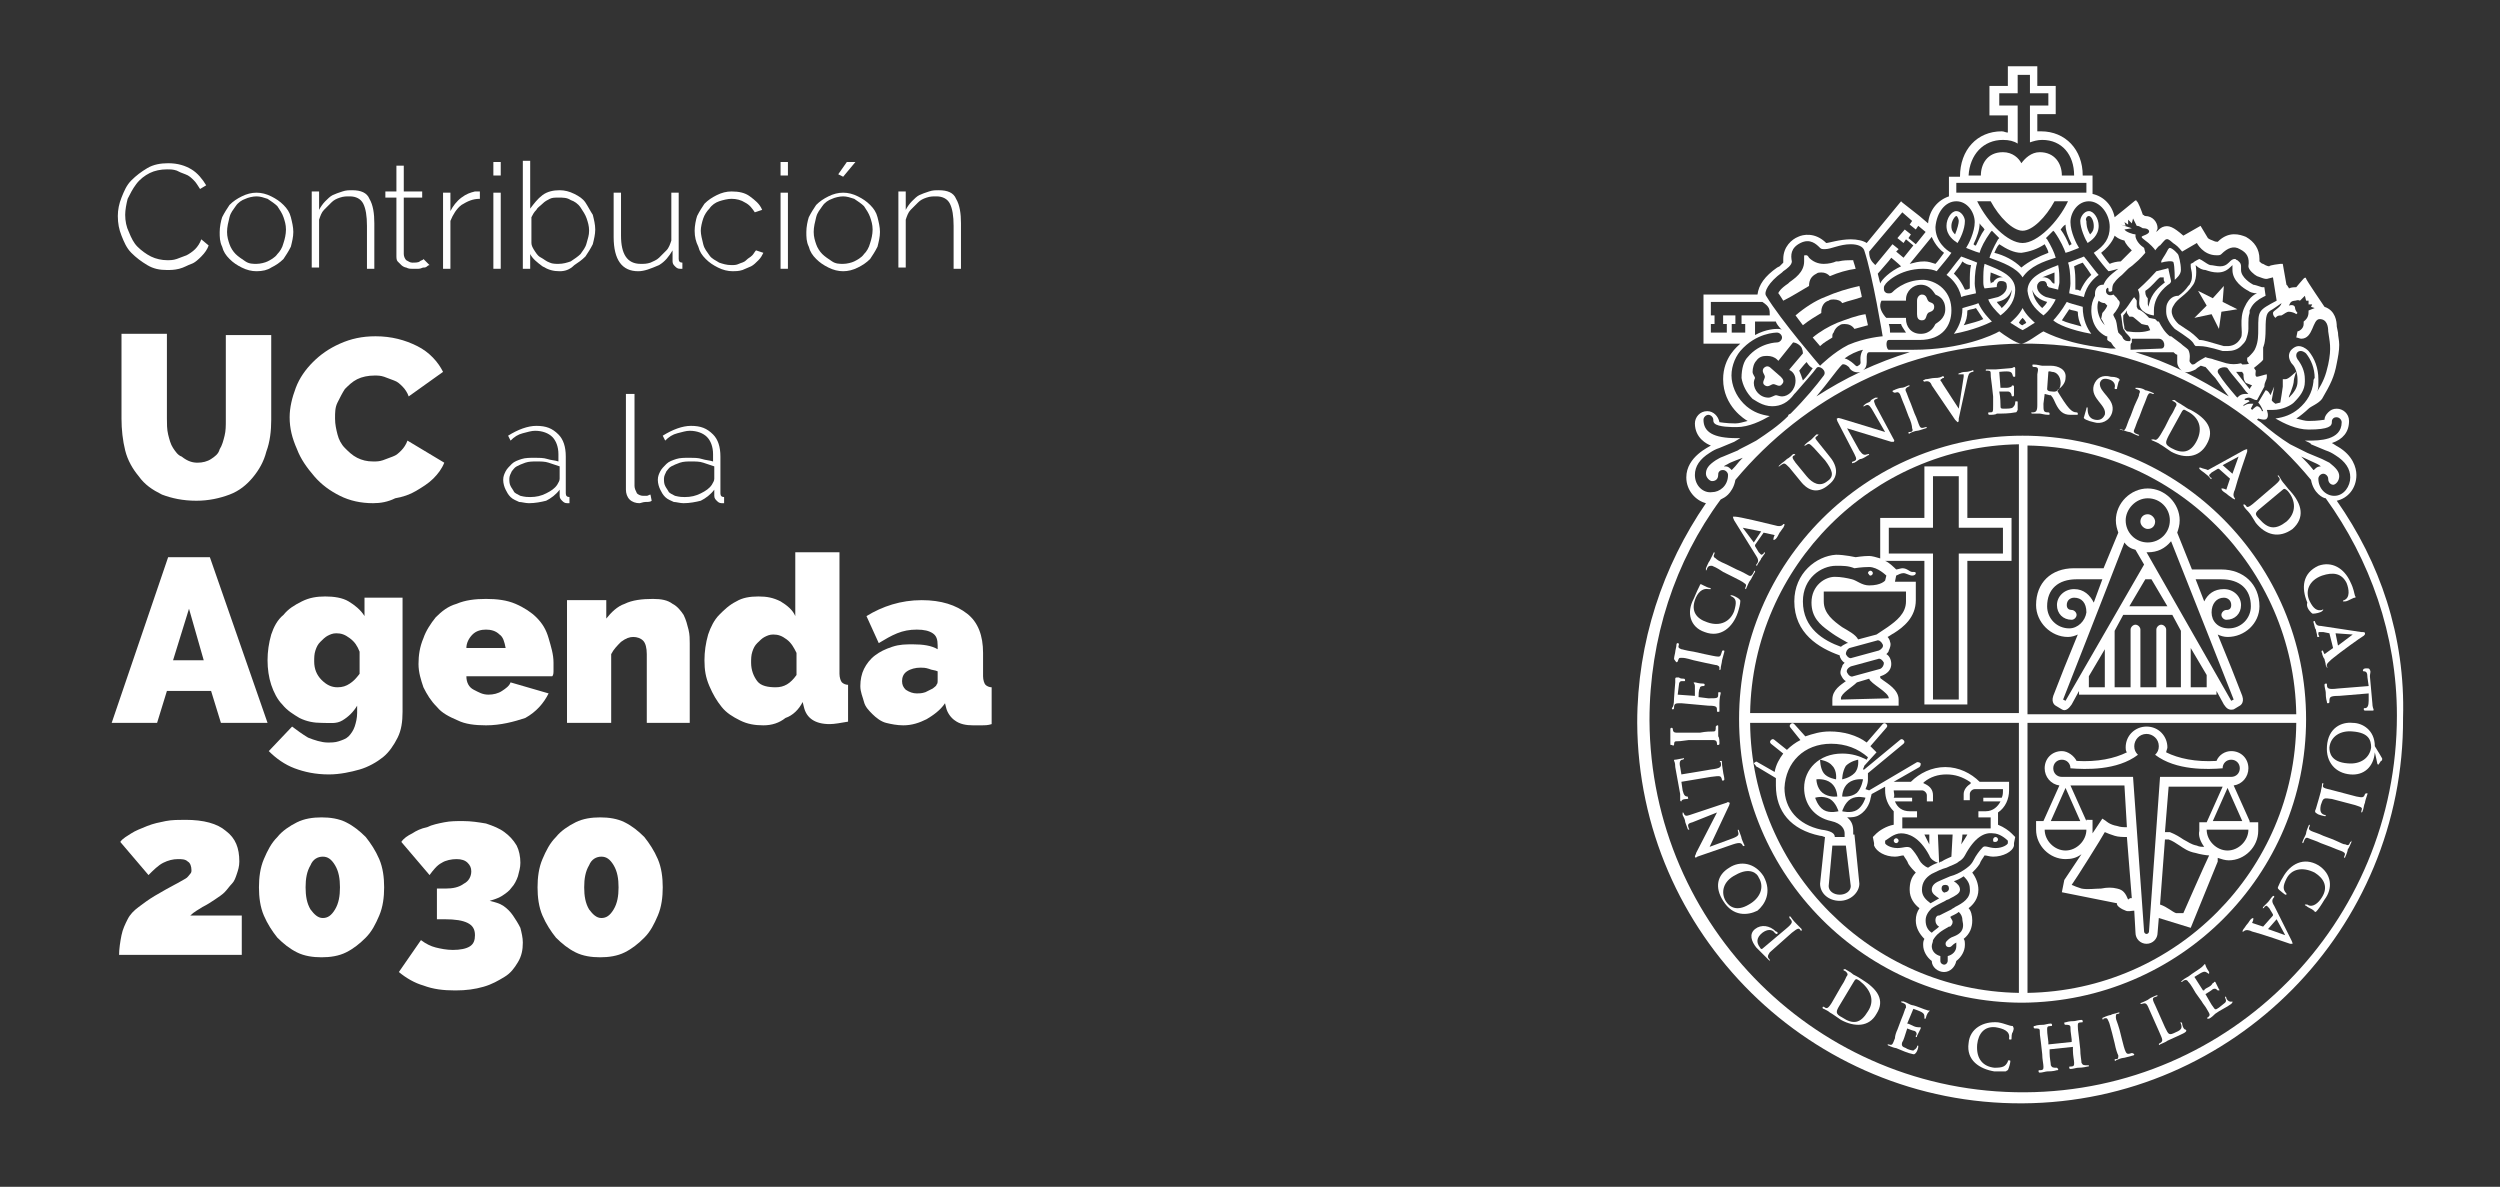 <?xml version="1.0" encoding="utf-8"?>
<!-- Generator: Adobe Illustrator 22.0.1, SVG Export Plug-In . SVG Version: 6.00 Build 0)  -->
<svg version="1.1" id="Capa_1" xmlns="http://www.w3.org/2000/svg" xmlns:xlink="http://www.w3.org/1999/xlink" x="0px" y="0px"
	 viewBox="0 0 203.7 96.7" style="enable-background:new 0 0 203.7 96.7;" xml:space="preserve">
<rect x="0" y="0" width="203.7" height="96.7" fill="#333333" stroke="none"/>
<style type="text/css">
	.st0{fill:#FFFFFF;}
</style>
<g>
	<g>
		<g>
			<path class="st0" d="M175,43.1c0.4,0,0.6-0.3,0.6-0.6s-0.3-0.6-0.6-0.6c-0.4,0-0.6,0.3-0.6,0.6S174.7,43.1,175,43.1z"/>
			<path class="st0" d="M154.5,68.3c-0.1,0-0.2,0.1-0.2,0.2c0,0.1,0.1,0.2,0.2,0.2c0.1,0,0.2-0.1,0.2-0.2
				C154.7,68.4,154.6,68.3,154.5,68.3z"/>
			<path class="st0" d="M162.6,68.6c0.1,0,0.2-0.1,0.2-0.2c0-0.1-0.1-0.2-0.2-0.2c-0.1,0-0.2,0.1-0.2,0.2
				C162.4,68.6,162.4,68.6,162.6,68.6z"/>
			<path class="st0" d="M143.2,62.5l1.5,0.9c0,0.2,0,0.4,0,0.6c0,2.1,1.2,3.6,3.6,4.1c0.2,0,0.3,0.1,0.4,0.1l-0.4,3.8v0
				c0,0.8,0.7,1.4,1.6,1.4c0.9,0,1.6-0.7,1.6-1.4v0l-0.4-4H151v-0.3c0-0.4-0.1-0.8-0.5-1.1c0.3,0,0.7,0,1-0.2
				c0.7-0.4,0.9-1.2,0.9-1.3l0.1-0.4l1.1-0.6v0.3c0,0.6,0.2,1.2,0.7,1.7V67v0.2c-0.6,0.1-1.2,0.5-1.4,0.7l-0.3,0.3l0.1,0.5
				c0,0,0,0.1,0,0.2c0.2,0.5,0.9,0.9,1.7,0.9c0.3,0,0.5-0.1,0.7-0.1c0,0,0,0,0,0c0.1,0.2,0.3,0.4,0.4,0.7c0.2,0.3,0.4,0.5,0.6,0.7
				c-0.4,0.4-0.5,0.9-0.5,1.4c0,0.7,0.4,1.2,0.8,1.5c-0.2,0.3-0.3,0.6-0.3,1c0,0.6,0.3,1.1,0.7,1.5c-0.1,0.2-0.1,0.3-0.1,0.5
				c0,0.5,0.3,1,0.7,1.3c0,0.5,0.5,0.9,1,0.9c0.5,0,0.9-0.4,1-0.9c0.4-0.3,0.7-0.8,0.7-1.3c0-0.2,0-0.4-0.1-0.5
				c0.5-0.4,0.7-0.9,0.7-1.5c0-0.4-0.1-0.8-0.3-1c0.4-0.3,0.8-0.8,0.8-1.5c0-0.5-0.2-1-0.5-1.4c0.2-0.2,0.4-0.4,0.6-0.7
				c0.1-0.3,0.3-0.5,0.4-0.7l0,0c0.2,0,0.4,0.1,0.7,0.1c0.8,0,1.6-0.4,1.7-0.9c0,0,0-0.2,0-0.2l0.1-0.5l-0.3-0.3
				c-0.2-0.2-0.6-0.5-1.1-0.7v-1c0.6-0.4,0.9-1.1,0.9-1.8v-0.7h-0.7h-1.7c-0.7-0.7-1.7-1.2-2.8-1.2c-1.1,0-2.1,0.5-2.8,1.2h-1.4
				l2.1-1.2c0.1-0.1,0.1-0.2,0.1-0.3c-0.1-0.1-0.2-0.1-0.3-0.1l-3.9,2.3l-0.3-0.1c0.2-0.4,0.2-0.7,0.2-0.8l0-0.5l2.9-2.4
				c0.1-0.1,0.1-0.2,0-0.3c-0.1-0.1-0.2-0.1-0.3,0l-2.9,2.4l-0.1,0c0-0.1,0.1-0.2,0.1-0.3l1-1.1l-0.3-0.3c-0.1-0.1-0.1-0.1-0.2-0.2
				l1.3-1.5c0.1-0.1,0.1-0.2,0-0.3c-0.1-0.1-0.2-0.1-0.3,0l-1.3,1.5c-0.8-0.6-1.9-0.9-3-0.9c-0.8,0-1.4,0.2-2,0.4l-0.9-1
				c-0.1-0.1-0.2-0.1-0.3,0c-0.1,0.1-0.1,0.2,0,0.3l0.8,1c-0.4,0.2-0.8,0.5-1.1,0.8l-1-0.8c-0.1-0.1-0.2-0.1-0.3,0
				c-0.1,0.1-0.1,0.2,0,0.3l1,0.8c-0.3,0.4-0.6,0.9-0.7,1.5l-1.4-0.8c-0.1-0.1-0.2,0-0.3,0.1C143.1,62.4,143.1,62.5,143.2,62.5z
				 M156.4,70.1c-0.2-0.4-0.5-0.8-0.7-1c-0.3-0.2-0.6,0-1.1,0c-0.6,0-1-0.3-1-0.4c0,0,0-0.2,0-0.2c0.2-0.1,0.7-0.6,1.3-0.6
				c0.6,0,1.5,0.3,2.3,1.8c0.1,0.3,0.4,0.5,0.7,0.6c-0.3,0.1-0.5,0.2-0.8,0.4C156.8,70.6,156.5,70.3,156.4,70.1z M156.8,68h0.4
				c0,0.2,0,0.8,0,0.8S156.9,68.2,156.8,68z M159.2,76.3c-0.3,0.1-0.4,0.2-0.6,0.4c-0.1,0.1-0.1,0.3,0,0.4c0.1,0.1,0.3,0.1,0.4,0
				c0.1-0.1,0.2-0.2,0.4-0.3c0,0.1,0,0.2,0,0.3c0,0.4-0.3,0.7-0.7,0.8l0,0.4c0,0.1-0.1,0.3-0.3,0.3c-0.1,0-0.3-0.1-0.3-0.3l0-0.4
				c-0.4-0.1-0.7-0.4-0.7-0.8c0-0.2,0.1-0.3,0.1-0.5c0.3-0.5,0.6-0.7,1.3-1.1c0,0,0,0,0.1,0c0,0,0,0,0,0c0,0,0,0,0,0c0,0,0,0,0,0
				c0,0,0,0,0,0c0.1-0.1,0.2-0.2,0.2-0.4c0-0.1-0.1-0.2-0.2-0.4c0.1,0,0.1-0.1,0.2-0.1c0.2-0.1,0.4-0.2,0.5-0.3
				c0.2,0.2,0.3,0.4,0.3,0.7C160.1,75.8,159.7,76.1,159.2,76.3z M159.3,73.9C159.3,73.9,159.3,73.9,159.3,73.9
				c-0.1,0.1-0.2,0.1-0.3,0.2c-0.4,0.2-0.6,0.3-1,0.5c0,0,0,0-0.1,0c0,0,0,0,0,0c0,0,0,0,0,0c-0.2,0.1-0.2,0.3-0.2,0.4
				c0,0.2,0.1,0.4,0.3,0.5c-0.2,0.2-0.4,0.3-0.6,0.5c-0.3-0.2-0.5-0.5-0.5-1c0-0.4,0.2-0.7,0.5-1c0,0,0,0,0,0
				c0.3-0.2,0.7-0.4,1.1-0.6c0.1-0.1,0.3-0.1,0.4-0.2c0.4-0.2,0.8-0.4,0.8-0.7c0-0.3-0.2-0.5-0.5-0.7c0.3-0.1,0.5-0.2,0.8-0.4
				c0.3,0.3,0.5,0.6,0.5,1C160.6,73.2,159.9,73.6,159.3,73.9z M158.2,72.4c0-0.2,0.1-0.3,0.3-0.3c0.2,0,0.3,0.1,0.3,0.3
				s-0.2,0.3-0.3,0.3C158.4,72.8,158.2,72.6,158.2,72.4z M163.6,68.5l0,0.2c0,0.1-0.4,0.4-1,0.4c-0.6,0-0.9-0.3-1.1,0
				c-0.2,0.2-0.5,0.6-0.7,1c-0.2,0.4-0.5,0.6-0.8,0.8c-0.3,0.2-0.7,0.4-1.1,0.5c-0.2,0.1-0.5,0.2-0.7,0.3v0
				c-0.5,0.2-0.8,0.4-0.8,0.8c0,0.3,0.3,0.5,0.6,0.7c-0.2,0.1-0.5,0.3-0.7,0.4c-0.4-0.3-0.7-0.6-0.7-1.1c0-0.6,0.3-1,0.8-1.3
				c0.4-0.2,0.8-0.4,1.2-0.5c0.4-0.2,0.8-0.3,1-0.5c0,0,0,0,0,0c0.2-0.1,0.4-0.3,0.5-0.5c0.8-1.5,1.6-1.9,2.3-1.8
				C162.9,67.9,163.4,68.3,163.6,68.5z M157.9,68h1.2l-0.1,1.8c-0.2,0.1-0.5,0.2-0.8,0.4c-0.1,0-0.2,0.1-0.2,0.1L157.9,68z
				 M159.8,68.8c0,0,0.1-0.6,0.1-0.8h0.4C160.2,68.2,159.8,68.8,159.8,68.8z M154.3,64.4h2.3c0.2,0,0.4,0.2,0.4,0.4c0,0,0,0.4,0,0.5
				c0.1,0,0.4,0,0.5,0c0-0.1,0-0.5,0-0.5c0-0.4-0.2-0.7-0.6-0.9l-0.2-0.1l0.1-0.1c0.5-0.4,1.1-0.6,1.8-0.6c0.7,0,1.3,0.2,1.9,0.6
				l0.1,0.1l-0.1,0.1c-0.3,0.2-0.5,0.5-0.5,0.8c0,0,0,0.4,0,0.5c0.1,0,0.4,0,0.5,0c0-0.1,0-0.5,0-0.5c0-0.2,0.2-0.4,0.4-0.4h2.3v0.1
				c0,0.2,0,0.4-0.1,0.6h-1.5v0.3h1.4c-0.2,0.4-0.6,0.8-1.2,0.8c0,0-0.4,0-0.6,0c0,0.1,0,0.4,0,0.5c0.1,0,0.6,0,0.6,0s0.2,0,0.2,0
				h0.2v0.9h-7.2v-0.9l0.4,0l0.2,0c0,0,0.4,0,0.6,0c0-0.1,0-0.4,0-0.5c-0.1,0-0.6,0-0.6,0c-0.6,0-1-0.3-1.2-0.8h1.4V65h-1.5
				C154.4,64.8,154.3,64.6,154.3,64.4L154.3,64.4z M150.8,72.2c0,0.4-0.4,0.7-0.9,0.7c-0.5,0-0.9-0.3-0.9-0.7l0.3-3.3h1.1
				L150.8,72.2z M151.3,66c-0.5,0.3-1.2,0.1-1.2,0.1s0.2-0.7,0.7-1c0.5-0.3,1.2-0.1,1.2-0.1S151.8,65.7,151.3,66z M150.6,63.8
				c0.5-0.4,1.2-0.3,1.2-0.3s-0.1,0.7-0.5,1.1c-0.5,0.4-1.2,0.3-1.2,0.3S150.1,64.2,150.6,63.8z M150.4,62.4c0.4-0.4,1-0.5,1-0.5
				s0.1,0.7-0.3,1.1c-0.4,0.4-1,0.5-1,0.5S150.1,62.9,150.4,62.4z M149.2,60.6c1.2,0,2.2,0.4,3,1.1l-0.1,0.2c-0.6-0.3-1.2-0.5-2-0.5
				c-1.9,0-3.1,1.3-3.1,2.8c0,1.3,0.8,2.4,2.2,2.7c0.9,0.2,1.1,0.7,1.1,1c0,0.1,0,0.2,0,0.3h-0.8c0-0.3-0.3-0.5-1.1-0.6
				c-1.9-0.4-3-1.7-3-3.4C145.5,62.1,147,60.6,149.2,60.6z M149.2,63.8c0.5,0.4,0.5,1.1,0.5,1.1s-0.7,0.1-1.2-0.3
				c-0.5-0.4-0.5-1.1-0.5-1.1S148.7,63.4,149.2,63.8z M148.3,61.9c0,0,0.7,0.1,1,0.5c0.4,0.4,0.3,1.1,0.3,1.1s-0.7-0.1-1-0.5
				C148.3,62.6,148.3,61.9,148.3,61.9z M149.1,65.1c0.5,0.3,0.7,1,0.7,1s-0.7,0.2-1.2-0.1c-0.5-0.3-0.7-1-0.7-1
				S148.5,64.8,149.1,65.1z"/>
			<path class="st0" d="M183.3,66.9L182,64c0.7-0.1,1.2-0.7,1.2-1.4c0-0.8-0.6-1.4-1.4-1.4c-0.5,0-1,0.3-1.2,0.8
				c-1.7,0.1-3.1-0.2-4.1-0.7c0-0.1,0.1-0.3,0.1-0.4c0-0.9-0.7-1.7-1.7-1.7c-0.9,0-1.7,0.7-1.7,1.7c0,0.1,0,0.3,0.1,0.4
				c-1,0.5-2.4,0.8-4.1,0.7c-0.2-0.4-0.7-0.8-1.2-0.8c-0.8,0-1.4,0.6-1.4,1.4c0,0.7,0.5,1.3,1.2,1.4l-1.3,2.9h-0.6v0.7
				c0,1.3,1.1,2.4,2.4,2.4c0.5,0,0.9-0.1,1.3-0.4l-1.4,2.1h0l0,0l0,0l0,0l-0.2,1l4.5,0.9c-0.1,0.2,0.4,0.5,0.7,0.6
				c0.2,0.1,0.5,0,0.7,0L174,76l0,0c0,0.5,0.4,0.9,0.9,0.9c0.5,0,0.9-0.4,0.9-0.9l0,0c0,0,0,0,0,0l0.1-1.2l2.6,0.8l2.2-5.4l0-0.3
				c0.3,0.1,0.6,0.2,0.9,0.2c1.3,0,2.4-1.1,2.4-2.4v-0.7H183.3z M182.7,66.9h-2.4l1.2-2.7L182.7,66.9z M179.6,69
				c-0.2,0-0.4,0-0.6-0.1c-0.5-0.1-0.7-0.3-1.1-0.5c-0.3-0.2-0.6-0.4-1.1-0.6c-0.1,0-0.3,0-0.4,0l0.3-3.7l4.4,0l-1.3,2.9h-0.6v0.7
				C179.1,68.1,179.3,68.6,179.6,69z M168.3,64.2l1.2,2.7h-2.4L168.3,64.2z M170,66.9l-1.3-2.9l4.4,0l0.2,3.4c-0.3,0-0.5,0-0.8-0.1
				c-0.6-0.1-0.9-0.4-0.9-0.4l-0.3-0.2l-0.2,0.3l-0.6,0.9c0-0.1,0-0.3,0-0.4v-0.7H170z M168.3,69.3c-0.9,0-1.7-0.8-1.7-1.7h3.4
				C170,68.5,169.2,69.3,168.3,69.3z M173.4,73.3c-0.2-0.5-0.4-0.8-0.9-0.9c-0.4-0.1-0.8-0.1-1.3,0c-0.5,0-1.1,0.1-1.6,0
				c-0.3-0.1-0.6-0.2-0.8-0.3c0.3-0.4,2.5-3.9,2.7-4.3c0.2,0.1,0.5,0.2,0.8,0.3c0.3,0.1,0.7,0.1,1,0.1l0.4,5
				C173.6,73.1,173.4,73.3,173.4,73.3z M175.1,75.9c0,0.1-0.1,0.2-0.2,0.2c-0.1,0-0.2-0.1-0.2-0.2l-0.9-12.6H168c0,0,0,0,0,0
				c-0.4,0-0.7-0.3-0.7-0.7c0-0.4,0.3-0.7,0.7-0.7c0.4,0,0.7,0.3,0.7,0.7c0,0,0,0,0,0c1.2,0.1,3.8,0.2,5.5-1.1
				c-0.2-0.2-0.3-0.4-0.3-0.7c0-0.5,0.4-1,1-1c0.5,0,1,0.4,1,1c0,0.3-0.1,0.5-0.3,0.7c1.7,1.3,4.3,1.2,5.5,1.1c0,0,0,0,0,0
				c0-0.4,0.3-0.7,0.7-0.7c0.4,0,0.7,0.3,0.7,0.7c0,0.4-0.3,0.7-0.7,0.7c0,0,0,0,0,0H176L175.1,75.9z M177.9,74.4c0,0-0.3,0-0.6,0
				c-0.3-0.1-0.7-0.5-1.3-0.7l0.4-5.3c0.1,0,0.2,0,0.3,0c0.3,0.1,0.6,0.3,0.9,0.5c0.3,0.2,0.7,0.5,1.3,0.6c0.3,0.1,0.9,0.2,1.1,0.2
				C179.7,70.3,177.9,74.4,177.9,74.4z M181.5,69.3c-0.9,0-1.7-0.8-1.7-1.7h3.4C183.2,68.5,182.4,69.3,181.5,69.3z"/>
			<path class="st0" d="M146.2,49c0,2.6,2,3.8,3.7,4.4c0,0.2,0.2,0.5,0.4,0.6c-0.1,0.1-0.2,0.2-0.2,0.3c-0.1,0.2-0.2,0.5-0.1,0.7
				c0.1,0.2,0.2,0.4,0.4,0.5c-0.4,0.3-1.1,0.7-1.1,1.5v0.5h5.4V57c0-0.8-0.9-1.3-1.3-1.6c-0.1-0.1-0.2-0.1-0.2-0.2c0,0,0,0,0-0.1
				c0,0,0.9-0.2,0.9-1c0-0.4-0.2-0.7-0.4-0.8c0.1-0.1,0.2-0.2,0.2-0.3c0.1-0.2,0.2-0.5,0.1-0.7c0-0.1-0.1-0.3-0.2-0.4
				c0.2-0.1,0.3-0.2,0.5-0.3c0.8-0.5,1.8-1.3,1.8-2.7v-1.5h-1.7l0.1-0.5c0.2-0.1,0.4-0.2,0.6-0.2c0.2,0,0.5,0.2,0.7,0.2
				c0.2,0,0.3-0.1,0.3-0.2c0-0.1-0.1-0.1-0.3-0.1c-0.2,0-0.4-0.3-0.8-0.3c-0.1,0-0.4,0.1-0.5,0.1c-0.1-0.1-0.6-0.6-0.9-0.7h3.2v11.7
				h3.5c0,0,0-10.6,0-11.7c1,0,3.6,0,3.6,0v-3.5c0,0-2.7,0-3.6,0c0-1,0-4.2,0-4.2h-3.5v4.2h-3.6v3.3c-0.3-0.1-0.7-0.2-0.9-0.2
				c-0.5,0-1.1,0.1-1.1,0.1s-0.9-0.2-1.6-0.2C148,45.3,146.2,46.7,146.2,49z M153.9,43h3.6v-4.2h2.1V43h3.6v2.1h-3.6V57h-2.1V45.1
				h-3.6V43z M153.9,56.9L153.9,56.9l-3.9,0.1v-0.1c0-0.4,0.9-0.9,1.3-1.3l1-0.3C152.4,55.7,153.9,56.4,153.9,56.9z M150.7,52.8
				l2.2-0.6c0.2-0.1,0.4,0.1,0.5,0.3c0.1,0.2-0.1,0.4-0.3,0.5l-2.2,0.6c-0.2,0.1-0.4-0.1-0.5-0.3C150.4,53.1,150.5,52.9,150.7,52.8z
				 M153.2,54.5l-2.2,0.6c-0.2,0.1-0.4-0.1-0.5-0.3c-0.1-0.2,0.1-0.4,0.3-0.5l2.2-0.6c0.2-0.1,0.4,0.1,0.5,0.3
				C153.5,54.2,153.4,54.4,153.2,54.5z M155.3,48.2V49c0,1-0.8,1.6-1.5,2.1c-0.3,0.2-0.9,0.6-0.9,0.6l-1.5,0.4
				c-0.2-0.4-0.8-0.7-1.3-1c-0.7-0.5-1.5-1.1-1.5-2.1v-0.8H155.3z M149.6,46.1c0.6,0,1,0,1.5,0.2c0,0,0.6-0.1,1.2-0.1
				c0.7,0,1.4,0.7,1.4,0.7l-0.1,0.4c0,0-0.3,0.4-1.3,0.4c-0.6,0-1-0.4-1.4-0.5c-0.4-0.1-0.9-0.2-1.4-0.2c-0.8,0-1.9,0.7-1.9,2.1
				c0,1.2,0.7,1.8,1.4,2.3c0.8,0.6,1.3,0.8,1.6,1l-0.1,0c-0.2,0.1-0.4,0.2-0.5,0.3c-1.4-0.5-3.1-1.5-3.1-3.7
				C146.9,47.1,148.4,46.1,149.6,46.1z"/>
			<path class="st0" d="M184.1,49.4c0-1.8-1.3-3-3.1-3h-2.4l-1.2-3c0.1-0.3,0.2-0.6,0.2-1c0-1.4-1.2-2.6-2.6-2.6
				c-1.4,0-2.6,1.2-2.6,2.6c0,0.4,0.1,0.7,0.2,1l-1.2,2.9h-2.4c-1.9,0-3.1,1.2-3.1,3c0,1.4,1.2,2.6,2.6,2.6c0.3,0,0.6-0.1,0.8-0.2
				l-1.1,2.7l-0.9,2.3c-0.2,0.6,0.2,0.8,0.2,0.8l0.5,0.3c0.3,0.2,0.6-0.1,0.8-0.4l0.6-1.1v0.3h0.8h9.6h0.8v-0.3l0.6,1.1
				c0.2,0.3,0.4,0.5,0.8,0.4l0.5-0.3c0,0,0.4-0.2,0.2-0.8l-0.9-2.3l-1.1-2.7c0.2,0.1,0.5,0.2,0.8,0.2
				C182.9,51.9,184.1,50.8,184.1,49.4z M175,40.6c1,0,1.8,0.8,1.8,1.8c0,1-0.8,1.8-1.8,1.8c-1,0-1.8-0.8-1.8-1.8
				C173.2,41.5,174,40.6,175,40.6z M168.6,51.2c-1,0-1.8-0.8-1.8-1.8c0-1.4,0.9-2.2,2.4-2.2h2.1l-0.7,1.9c-0.3-0.6-0.8-1.1-1.6-1.1
				c-0.8,0-1.4,0.6-1.4,1.3c0,0.7,0.5,1.2,1.2,1.2c0.2,0,0.4-0.2,0.4-0.4c0-0.2-0.2-0.4-0.4-0.4c-0.2,0-0.4-0.1-0.4-0.4
				c0-0.4,0.3-0.6,0.6-0.6c0.6,0,1,0.4,1,1.2C169.9,50.6,169.3,51.2,168.6,51.2z M168.3,57.1l-0.2-0.1c0,0,3.5-8.9,5-12.8
				c0.2,0.3,0.5,0.5,0.9,0.6l0.7,1.2L168.3,57.1z M174.8,47.2h0.5l1.3,2.2h-3.1L174.8,47.2z M171.5,56h-1.3v-0.9l1.3-2.2V56z
				 M177.8,56h-1.3v-4.7c0-0.2-0.2-0.4-0.4-0.4c-0.2,0-0.4,0.2-0.4,0.4V56h-1.3v-4.7c0-0.2-0.2-0.4-0.4-0.4c-0.2,0-0.4,0.2-0.4,0.4
				V56h-1.3v-4.6l0.7-1.3h4l0.7,1.3V56z M179.8,56h-1.3v-3.2l1.3,2.2V56z M182,57l-0.2,0.1L174.9,45c0.1,0,0.1,0,0.1,0
				c0.8,0,1.4-0.3,1.9-0.9C178.5,48.1,182,57,182,57z M180.2,49.9c0-0.7,0.4-1.2,1-1.2c0.3,0,0.6,0.2,0.6,0.6c0,0.4-0.3,0.4-0.4,0.4
				c-0.2,0-0.4,0.2-0.4,0.4c0,0.2,0.2,0.4,0.4,0.4c0.7,0,1.2-0.5,1.2-1.2c0-0.7-0.6-1.3-1.4-1.3c-0.8,0-1.3,0.4-1.6,1l-0.7-1.8h2.1
				c1.5,0,2.4,0.8,2.4,2.2c0,1-0.8,1.8-1.8,1.8C180.7,51.2,180.2,50.6,180.2,49.9z"/>
			<path class="st0" d="M152.4,46.9c0.1,0,0.2-0.1,0.2-0.2c0-0.1-0.1-0.2-0.2-0.2c-0.1,0-0.2,0.1-0.2,0.2
				C152.3,46.8,152.3,46.9,152.4,46.9z"/>
			<path class="st0" d="M174.3,24.7c0,0.3,0.2,0.6,0.4,0.7c0.2,0.2,0.7,0.3,0.8,0.3c0,0,0,0,0,0c0-0.1,0-0.2,0-0.4
				c0-1.4,1.3-2.2,1.3-2.2s0.1-0.1,0.1-0.2l-0.2-0.9c0-0.1,0-0.2-0.2-0.1l-0.8,0.2c-0.8,0.9-1.4,1.4-1.5,1.5
				C174.4,24,174.3,24.4,174.3,24.7z M174.8,23.7c0.6-0.4,0.9-0.9,1.2-1.1l0.1,0l0.2,0l0,0.1c0,0.1,0,0.2,0.1,0.3l0,0l0,0
				c-0.5,0.4-1.1,0.9-1.3,1.8l0,0.2l-0.1-0.2l0-0.1c0,0,0-0.3,0-0.3c0,0,0-0.1,0-0.1C174.8,24.1,174.8,23.9,174.8,23.7L174.8,23.7
				L174.8,23.7z"/>
			<path class="st0" d="M177.1,21.4c0.1,0.3,0.1,1.4,0.1,1.4c0.1-0.1,0.5-0.4,0.5-0.8c0-0.6-0.2-1.2-0.2-1.2c0-0.1-0.5-0.6-0.7-0.6
				c-0.1,0-0.2,0.2-0.3,0.4c-0.1,0.2-0.4,0.6-0.4,0.7l0,0.1C176.4,21.3,177.1,21.2,177.1,21.4z"/>
			<path class="st0" d="M147.7,27.5l0.6,0.7c0.3-0.3,0.7-0.5,1-0.7c0,0,0-0.1,0-0.1c0-0.1,0-0.2,0.1-0.3c0.1-0.3,0.3-0.5,0.5-0.6
				c0.1-0.1,0.3-0.1,0.4-0.1c0.3,0,0.6,0.1,0.8,0.4c0.4-0.1,0.7-0.2,1.1-0.3l-0.2-0.9c-0.7,0.1-1.5,0.4-2.3,0.7
				C149,26.6,148.3,27,147.7,27.5z"/>
			<path class="st0" d="M146.3,25.7l0.6,0.8c0.5-0.4,1-0.7,1.5-1c0,0,0-0.1,0-0.1c0-0.4,0.2-0.8,0.6-0.9c0.1-0.1,0.3-0.1,0.4-0.1
				c0.3,0,0.6,0.1,0.7,0.3c0.5-0.2,1.1-0.3,1.6-0.5c0-0.1-0.2-0.9-0.2-0.9c-0.9,0.2-1.9,0.5-2.8,0.9C147.9,24.5,147,25.1,146.3,25.7
				z"/>
			<path class="st0" d="M147.4,23.3C147.4,23.2,147.4,23.2,147.4,23.3c0-0.5,0.2-0.8,0.6-1c0.1-0.1,0.3-0.1,0.4-0.1
				c0.3,0,0.5,0.1,0.7,0.3c0.7-0.3,1.4-0.5,2.1-0.6c-0.1-0.4-0.2-0.6-0.2-0.7c0,0-0.1,0-0.2,0c-0.2,0-0.6,0-1,0.1l-0.2,0
				c-0.2,0.1-0.6,0.2-1,0.2c-0.5,0-0.9-0.2-1.2-0.5c-0.1-0.2-0.2-0.2-0.2-0.2c0,0-0.1,0-0.1,0c-0.1,0-0.1,0-0.1,0.1c0,0,0,0.1,0,0.2
				c0,0.1,0,0.2,0,0.2c0,0.9-0.8,1.4-1.2,1.7l-0.1,0.1c-0.6,0.4-0.8,0.7-0.8,0.8c0.1,0.1,0.2,0.3,0.4,0.6
				C146.1,24.1,146.7,23.7,147.4,23.3z"/>
			<path class="st0" d="M168.6,23.9c0.4,0.1,1.2,0.3,1.2,0.3c0.2-1,0.9-1.6,1.2-1.8c-0.2-0.2-0.7-0.9-1.2-1.5
				c-0.5,0.2-1,0.4-1.3,0.5c0.1,0.2,0.2,0.8,0.2,1.7C168.7,23.4,168.6,23.7,168.6,23.9z M169.7,21.4c0.3,0.4,0.5,0.7,0.7,1
				c0,0-0.5,0.4-0.9,1.3c-0.2-0.1-0.2-0.1-0.4-0.1c0-0.2,0-0.4,0-0.5c0-0.5,0-0.9-0.1-1.4C169.2,21.6,169.4,21.5,169.7,21.4z"/>
			<path class="st0" d="M158.6,22.4c0.3,0.2,1,0.8,1.2,1.8c0.2-0.1,0.8-0.2,1.2-0.3c0-0.2-0.1-0.5-0.1-0.8c0-0.8,0.1-1.4,0.2-1.7
				c-0.2-0.1-0.8-0.3-1.3-0.5C159.3,21.5,158.8,22.2,158.6,22.4z M160.6,21.6c-0.1,0.4-0.1,0.9-0.1,1.4c0,0.2,0,0.3,0,0.5
				c-0.2,0.1-0.2,0.1-0.4,0.1c-0.4-0.9-0.9-1.3-0.9-1.3c0.2-0.3,0.5-0.6,0.7-1C160.1,21.5,160.4,21.6,160.6,21.6z"/>
			<path class="st0" d="M159.2,27.2c1.6-0.3,2.7-0.8,3.1-1c-0.2-0.2-0.8-0.8-1.1-1.5c-0.2,0.1-0.6,0.2-1.3,0.4
				C159.9,26.1,159.5,26.8,159.2,27.2z M160.3,25.3c0.2-0.1,0.5-0.1,0.7-0.2c0.2,0.3,0.4,0.6,0.6,0.9c-0.4,0.2-0.9,0.3-1.6,0.5
				C160.2,26.2,160.3,25.8,160.3,25.3z"/>
			<path class="st0" d="M163.8,26.3c0.2,0.1,0.6,0.4,1,0.6c0.4-0.2,0.8-0.5,1-0.6c-0.2-0.2-0.7-0.6-1-1.2
				C164.5,25.7,164,26.1,163.8,26.3z M164.8,25.9c0.1,0.1,0.2,0.2,0.3,0.4c-0.1,0.1-0.2,0.1-0.3,0.2c-0.1,0-0.2-0.1-0.3-0.2
				C164.6,26.1,164.7,26,164.8,25.9z"/>
			<path class="st0" d="M159.5,19.8c0.2-0.3,0.6-1.1,0.6-1.8c0-0.3-0.3-0.8-0.7-0.8c-0.4,0-0.8,0.6-0.8,1.2
				C158.6,19.2,159.2,19.6,159.5,19.8z M159.4,17.6c0.1,0,0.2,0.3,0.2,0.4c0,0.2-0.1,0.6-0.3,1.1c-0.3-0.3-0.3-0.5-0.3-0.7
				C159,18,159.3,17.6,159.4,17.6z"/>
			<path class="st0" d="M170.4,27.2c-0.3-0.4-0.7-1.1-0.7-2.2c-0.7-0.2-1.1-0.3-1.3-0.4c-0.4,0.7-0.9,1.3-1.1,1.5
				C167.6,26.4,168.7,26.9,170.4,27.2z M168.6,25.2c0.2,0.1,0.5,0.1,0.7,0.2c0,0.4,0.1,0.8,0.3,1.2c-0.7-0.2-1.2-0.3-1.6-0.5
				C168.2,25.8,168.4,25.5,168.6,25.2z"/>
			<path class="st0" d="M162.6,23.4c0.1,0,0.1,0,0.1-0.1c0,0,0,0,0,0c0-0.2,0.1-0.4,0.3-0.4c0,0,0.1,0,0.1,0c0.2,0,0.4,0.1,0.4,0.3
				c0.1,0.4-0.2,0.8-0.7,1l-0.8,0.2c0.2,0.5,0.6,0.9,1,1.3c0.8-0.6,1.2-1.3,1.2-2.1c0-1.1-1.2-1.6-2.5-2.1c-0.1,0.4-0.1,0.9-0.1,1.4
				c0,0.2,0,0.4,0.1,0.6L162.6,23.4z M163.9,23.6c0,0,0.1,0.7-0.8,1.5c-0.1-0.2-0.3-0.3-0.4-0.5C163.8,24.4,163.9,23.6,163.9,23.6z
				 M162.2,22.2c0.5,0.2,1,0.4,1,0.4s-0.5-0.1-0.8,0.4c-0.1,0-0.1,0-0.2,0.1c0,0,0,0,0-0.1C162.1,22.7,162.2,22.5,162.2,22.2z"/>
			<path class="st0" d="M171,18.4c0-0.6-0.4-1.2-0.8-1.2c-0.4,0-0.7,0.5-0.7,0.8c0,0.6,0.4,1.5,0.6,1.8
				C170.4,19.6,171,19.2,171,18.4z M170.2,17.6c0.2,0,0.4,0.4,0.4,0.8c0,0.2,0,0.4-0.3,0.7c-0.3-0.5-0.3-0.9-0.3-1.1
				C169.9,17.9,170,17.6,170.2,17.6z"/>
			<path class="st0" d="M166.5,25.7c0.5-0.4,0.8-0.9,1-1.3l-0.8-0.2c-0.5-0.2-0.8-0.6-0.7-1c0.1-0.2,0.2-0.3,0.4-0.3
				c0,0,0.1,0,0.1,0c0.2,0,0.3,0.2,0.3,0.4c0,0,0,0,0,0c0,0,0.1,0,0.1,0.1l0.8,0.2c0-0.2,0.1-0.4,0.1-0.6c0-0.5,0-0.9-0.1-1.4
				c-1.3,0.5-2.5,1-2.5,2.1C165.3,24.5,165.7,25.1,166.5,25.7z M167.4,22.2c0,0.3,0,0.5,0,0.8c0,0,0,0,0,0.1c-0.1,0-0.1,0-0.2-0.1
				c-0.3-0.5-0.8-0.4-0.8-0.4S166.9,22.4,167.4,22.2z M165.6,23.6c0,0,0.1,0.7,1.2,1c-0.1,0.2-0.2,0.3-0.4,0.5
				C165.6,24.4,165.6,23.6,165.6,23.6z"/>
			<polygon class="st0" points="180.8,26.8 181,25.4 182.3,25.2 181.1,24.6 181.2,23.3 180.3,24.3 179.1,23.7 179.1,23.7 
				179.8,24.9 178.8,25.9 180.2,25.6 			"/>
			<path class="st0" d="M176.6,24.7c-0.1,0.2-0.1,0.4-0.1,0.7c0,0.5,0.3,1,0.7,1.4c0,0,0.6,0.4,0.6,0.4c0.4,0.3,0.8,0.5,1,0.9
				l0.1,0.1l0.3,0c0.4,0,0.8,0.1,1.2,0.2l0.7,0.2c0.1,0,0.3,0,0.4,0c0.4,0,0.8-0.1,1.1-0.4c0.2-0.2,0.3-0.3,0.4-0.5
				c0.1-0.3,0.2-0.6,0.2-0.9l0-0.5c0-0.2,0-0.5,0.1-0.8c0-0.1,0-0.1,0-0.2l0,0l0.1-0.2c0.2-0.4,0.6-0.7,1-0.9l0.2-0.1l-0.1-0.7
				l-0.2,0c-0.3-0.1-0.6-0.2-0.7-0.2c-0.2-0.1-1-0.6-1-1.2c0,0,0-0.1,0-0.1c0-0.1,0-0.2,0-0.2c0-0.3-0.2-0.4-0.3-0.5
				c-0.1,0-0.1-0.1-0.2-0.1c-0.2,0-0.3,0.1-0.5,0.3c-0.2,0.2-0.4,0.3-0.7,0.3c-0.3,0-0.6-0.1-0.8-0.1c-0.1,0-0.4-0.2-0.7-0.4
				l-0.2-0.1l-0.2,0.1c0,0-0.2,0.1-0.3,0.2l-0.2,0.1l0,0.2c0,0.2,0.1,0.4,0.1,0.7c0,0.2,0,0.4-0.1,0.6l-0.1,0.2c0,0-0.1,0.1-0.1,0.1
				c-0.2,0.3-0.5,0.6-0.8,0.8C177.1,24.1,176.8,24.3,176.6,24.7z M178.7,23.2c0.4-0.6,0.2-1.6,0.2-1.6l0,0c0.3,0.3,0.6,0.4,0.8,0.4
				c0.3,0.1,0.6,0.2,1,0.2c0.5,0,0.8-0.2,1.1-0.5c0.1-0.1,0.1-0.1,0.1-0.1c0,0.1,0,0.1,0,0.2c0,0.1,0,0.1,0,0.2
				c0,0.9,0.9,1.5,1.3,1.7c0.1,0.1,0.4,0.2,0.7,0.2l0,0c0,0-0.6,0.2-1,1.1c-0.5,1-0.1,2.1-0.3,2.5c-0.3,0.6-0.8,0.7-1.1,0.7
				c-0.1,0-0.2,0-0.3,0l-0.7-0.2c-0.4-0.1-0.9-0.3-1.3-0.3l0,0c-0.3-0.3-0.6-0.6-1.1-0.9c0,0-0.6-0.4-0.6-0.4
				c-0.3-0.3-0.8-0.9-0.4-1.5C177.4,24.3,178.1,24.1,178.7,23.2z"/>
			<path class="st0" d="M156.6,26.1c0.4,0,0.3-0.4,0.5-0.6c0.1-0.1,0.5-0.1,0.5-0.5c0-0.4-0.4-0.3-0.5-0.5c-0.1-0.1-0.1-0.5-0.5-0.5
				c-0.2,0-0.4,0.2-0.4,0.5v1.1C156.2,25.9,156.3,26.1,156.6,26.1z"/>
			<path class="st0" d="M144.3,30c-0.2-0.2-0.4-0.2-0.6,0c-0.2,0.3,0.1,0.5,0.1,0.7c0,0.2-0.3,0.5,0,0.7c0.3,0.2,0.5-0.1,0.7-0.1
				c0.2,0,0.5,0.3,0.7,0c0.2-0.2,0.1-0.4-0.1-0.6L144.3,30z"/>
			<path class="st0" d="M190.4,40.8c0.9-0.2,1.6-1,1.6-2.1c0-0.6-0.3-1.6-1.5-2.3c-0.2-0.1-0.3-0.2-0.5-0.3c0.9-0.3,1.4-0.9,1.4-1.8
				c0-0.6-0.5-1-1-1c-0.3,0-0.5,0.1-0.7,0.3c-0.2,0.2-0.3,0.4-0.3,0.6c-0.1,0-0.5,0.1-1.3,0.1c-0.3,0-0.6-0.1-1-0.2
				c0.2-0.1,0.8-0.6,1-0.8c0.2-0.2,0.8-0.4,1.1-0.8c0.7-1.2,1-1.8,1.2-2.9c0.1-0.5,0.2-1,0.2-1.5c0-0.4-0.1-0.7-0.1-1l-0.1-0.5
				c0-0.4-0.1-1.3-1-1.6c0,0-1.5-2.2-1.5-2.3c0-0.1-0.1-0.1-0.2,0c-0.1,0.1-0.6,0.7-0.6,0.7c-0.1,0-0.4,0-0.6,0.1
				c0-0.1-0.1-0.1-0.1-0.2c0,0-0.1-0.1-0.1-0.1l-0.3-1.7l-0.2,0c0,0-0.9,0.1-0.9,0.2c0,0-0.2,0-0.5-0.2c-0.1,0-0.2-0.1-0.3-0.2
				c0-0.1,0-0.2,0-0.2c0-0.8-0.4-1.4-1.1-1.8c-0.5-0.2-1.4-0.5-2.3,0.4c-0.1,0-0.2,0-0.4-0.1c-0.3-0.1-0.4-0.2-0.4-0.2l-0.6-1
				l-1.4,0.8c-0.8-0.7-1.2-0.9-1.7-0.7c-0.2,0.1-0.3,0.2-0.5,0.4c0-0.1,0.1-0.2,0.1-0.3c0-0.5-0.4-1-1-1c-0.1,0-0.1-0.1-0.2-0.1
				c-0.1-0.3-0.4-1.1-0.5-1.1c0-0.1-0.1-0.1-0.2,0c-0.1,0.1-1.6,1.3-1.6,1.3c-0.2-1-0.9-1.7-1.8-1.9v-1.5h-0.8v0
				c0-2.1-1.4-3.6-3.4-3.6c-0.1,0-0.2,0-0.3,0V9.3h1.5V7h-1.5V5.4h-2.4V7h-1.5v2.4h1.5v1.4c-0.2,0-0.3-0.1-0.5-0.1
				c-2,0-3.4,1.5-3.4,3.7h-0.9v1.6c-0.9,0.3-1.6,1.1-1.7,2.2l-0.7-0.6c0,0-1.4-1.1-1.4-1.1l-0.1-0.1l-2.8,3.4
				c-0.3-0.2-0.8-0.3-1.3-0.3c-0.9,0-1.8,0.3-2,0.3c-0.9-0.9-1.9-0.7-2.3-0.5c-0.5,0.2-1.2,0.8-1.2,1.8c0,0.1,0,0.2,0,0.3
				c0,0-0.1,0.1-0.3,0.3c0,0-0.2,0.1-0.2,0.1c-1,0.7-1.5,1.4-1.6,2.2h-4.4l0,4h3c-0.2,0.2-1.4,1.1-1.4,2.9c0,2.2,1.8,3.3,2,3.4
				c-0.4,0.1-0.7,0.2-1,0.2c-0.8,0-1.2-0.1-1.3-0.1c-0.1-0.5-0.5-0.9-1-0.9c-0.6,0-1,0.5-1,1c0,1.2,1,1.7,1.3,1.8
				c-0.1,0.1-2,0.9-2,2.6c0,1.1,0.8,1.9,1.6,2.1c-3.5,5.1-5.6,11.3-5.6,17.9c0.1,17.2,14.2,31.1,31.4,31c17.2-0.1,31.1-14.2,31-31.4
				C196,51.8,193.9,45.8,190.4,40.8z M188.5,31.1c-0.1,0.9-0.5,1.6-1.2,2.2c-0.6,0.5-1.2,0.7-1.9,0.8c0.7,0.4,1.7,0.9,2.7,0.9
				c1.7,0,1.9-0.3,1.9-0.6c0-0.1,0-0.2,0.1-0.3c0.1-0.1,0.2-0.1,0.3-0.1c0.2,0,0.4,0.2,0.4,0.4c0,1.5-1.9,1.5-2.7,1.5l-0.3,0
				c0.2,0.1,0.5,0.2,0.5,0.3c1.2,0.5,1.2,0.5,1.2,0.5c0.3,0.1,0.5,0.2,0.8,0.4c0.8,0.5,1.2,1.1,1.2,1.8c0,0.7-0.5,1.5-1.3,1.5
				c-0.7,0-1.3-0.6-1.3-1.4c0-0.2,0.2-0.4,0.4-0.4c0.2,0,0.4,0.2,0.4,0.4c0,0.4,0.3,0.5,0.4,0.5c0.2,0,0.5-0.3,0.5-0.7
				c0-0.4-0.3-0.7-0.8-1.1c-0.2-0.1-0.4-0.2-0.6-0.3l-1.2-0.5c0,0-1.2-0.6-1.4-0.7h0l0,0c-0.8-0.5-1.6-1.1-2.4-1.8l-0.3-0.2l0.1-0.1
				c0,0,0.6,0.2,0.7,0c0.2-0.2,0-0.7,0-0.7l0.2,0c0,0,0.1,0,0.1,0c0.1,0,0.1,0,0.2,0c0.8,0,1.5-0.4,1.7-0.6c0.5-0.5,0.9-1,0.9-1.7
				c0-0.1,0-0.2,0-0.2c0-0.7-0.3-1.2-0.5-1.5c-0.1-0.1-0.2-0.3-0.2-0.4c0-0.1,0-0.2,0.1-0.3c0.1-0.1,0.2-0.1,0.3-0.1
				c0.1,0,0.3,0.1,0.4,0.2c0.4,0.5,0.7,1.2,0.7,2C188.5,30.9,188.5,31,188.5,31.1z M188.5,38.3c-0.4-0.5-0.6-0.7-1-1.1l1.3,0.6
				c0.2,0.1,0.3,0.2,0.3,0.2C188.7,38,188.6,38.3,188.5,38.3z M172.8,18.3l0.4,0.1l-0.1-0.3l0.3,0.2l0-0.4l0.3,0.3l0.1-0.4l0.3,0.6
				c0.2,0,0.3,0.1,0.5,0.2c0.1,0,0.4,0,0.5,0.2c0.1,0.3-0.6,0.4-0.6,0.5c0,0.1,0.2,0.2,0.3,0.3c0.3,0.2,0.8,0.7,0.8,0.8
				c0.1-0.1,0.3-0.4,0.4-0.4c0.1-0.1,0.4-0.5,0.5-0.5c0.2-0.1,0.5,0.3,0.7,0.4c0.3,0.2,0.5,0.5,0.6,0.6l1.2-0.7c0,0,0.5,1,1.6,1
				c0.2,0,0.3,0,0.4-0.1c0.5-0.5,1-0.7,1.5-0.4c0.6,0.3,0.8,0.7,0.7,1.4c0,0.3,0.5,0.7,0.7,0.8c0.3,0.1,0.7,0.3,0.9,0.2l0.4-0.1
				l0.3,1.9c-1.5,0.8-1.5,0.8-1.5,2.3c0,0.5,0,1-0.2,1.5c-0.1,0.3-0.3,0.5-0.6,0.8c0,0-0.1,0-0.1,0.1c0,0.1,0,0.1,0,0.2l0.4,0.7
				c0.1-0.1,0.8-0.6,0.9-0.8c0-0.1,0-1,0-1s0.2-0.3,0.2-1.5c0-1.1,0.1-1.3,0.4-1.5c0.2-0.1,0.6-0.4,0.9-0.6
				c-0.1,0.4-0.7,0.6-0.7,0.8c0,0.2,0.1,0.3,0.2,0.4l0.1-0.1c0.1-0.1,0.3-0.1,0.4-0.1c0.2-0.1,0.4-0.3,0.6-0.3
				c0.2,0,0.5,0.1,0.6,0.2l0.1-0.1c-0.1-0.1-0.2-0.3-0.2-0.4c0-0.2-0.2-0.3-0.5-0.2l0.1-0.2c0.1-0.2,0.4-0.2,0.4-0.2
				c0.1,0,0.2-0.1,0.4,0l0.4-0.4l0.1,0.4l0.2,0l0,0.3l0.3,0l-0.1,0.2l0.3,0.1l-0.5,0.2c0,0.3,0,0.6-0.4,0.9c0,0,0,0.1,0,0.2
				c0,0.4-0.4,0.6-0.5,0.6l-0.1,0.5c0.1,0,0.3,0.1,0.4,0.1c1,0,0.9-1.6,1.5-1.6c0.6,0,0.7,0.6,0.7,1c0.1,0.8,0.3,1.3,0,2.7
				c-0.2,0.9-0.4,1.4-0.9,2.2c0.1-0.2,0.1-0.4,0.1-0.7l0-0.3c0-0.9-0.3-1.7-0.8-2.3c-0.3-0.3-0.6-0.4-0.8-0.4
				c-0.2,0-0.4,0.1-0.6,0.3c-0.1,0.1-0.2,0.3-0.2,0.5c0,0.2,0.1,0.5,0.3,0.7c0.2,0.2,0.4,0.7,0.4,1.2l0,0.2c0,0.5-0.3,0.9-0.7,1.3
				c0,0,0-0.1,0-0.1c0.1-0.2,0.2-0.5,0.3-0.8c0,0,0.1-0.3,0.1-0.5c0-0.1,0.1-0.5,0.2-0.7c-0.2,0.1-0.6,0.6-0.9,0.6
				c-0.1,0-0.2,0-0.2,0c0,0.1,0,0.6,0,0.6c0,0.1-0.2,1.3-0.2,1.3c0,0,0,0,0,0l-0.4,0.1c0,0,0,0,0,0c0,0-0.3-0.2-0.3-0.3l0.2-1.1
				l-0.3,0.7c0,0-0.1-0.2-0.2-0.3c-0.1-0.1-0.2-0.1-0.2-0.1l-0.6,1c0.1,0.1,0.3,0.4,0.4,0.7l-0.1,0c0-0.1-0.2-0.4-0.4-0.4
				c-0.1,0-0.4,0.3-0.4,0.3l-0.1-0.1c0,0,0.1-0.2,0.2-0.4c-0.1,0-0.1,0-0.3,0c-0.2,0-0.4,0.1-0.5,0.2l0-0.1c0,0,0.3-0.2,0.5-0.3
				c0,0-0.1-0.1-0.1-0.1c-0.1,0-0.3,0-0.3,0l0-0.1c0,0,0.2-0.1,0.3-0.1c0.3,0,0.4,0.2,0.7,0.2l0.6-1.1c0-0.4,0.2-0.5,0.2-0.8
				c0-0.1,0-0.2,0-0.2c-0.1,0-0.7,0.2-0.8,0.2c-0.2,0-0.1-0.4-0.1-0.5l-0.4-0.6c-0.3,0.1-0.5,0.1-0.7,0.1l-0.1-0.1c0,0,0,0,0,0
				c-0.4,0.1-0.8,0.1-1.2,0l0,0l-1-0.3c-0.2-0.1-0.5-0.1-0.7-0.2c-0.2,0.1-0.7,0.4-0.8,0.5c-0.1,0.1-0.2,0.1-0.3,0.1
				c-0.1-0.1-0.2-0.2-0.2-0.3c0-0.1,0.1-0.5-0.1-0.9c-0.2-0.2-0.4-0.3-0.6-0.5l-0.8-0.6l-0.1,0c-0.4-0.3-0.7-0.8-0.9-1.2l-0.1,0
				l-0.2-0.2l-0.5-0.1c0,0-0.5-0.6-0.9-0.7l-0.1-0.2c0,0,0-0.3,0-0.5c-0.1-0.2-0.2-0.2-0.2-0.3c-0.1,0.1-0.3,0.4-0.5,0.7
				c-0.2,0.3-0.5,0.6-0.6,0.7c0.1,0.4,0.1,0.8,0.2,1.2c0,0,0.1,0.1,0.2,0.3c0.1,0.1,0.4,0.4,0.4,0.5c0,0.1,0,0.2-0.1,0.2
				c-0.1,0-0.3,0-0.4-0.1l-0.1-0.1l-0.1-0.2l-0.3-0.3c-0.1-0.3-0.1-0.7-0.2-1c-0.1-0.2-0.2-0.4-0.2-0.4l0-0.1c0.2-0.2,0.6-0.8,0.5-1
				c0-0.1-0.2-0.2-0.2-0.3c-0.1-0.1-0.2-0.2-0.3-0.3c-0.2,0.1-0.5,0.1-0.6-0.2c0-0.1,0-0.2,0-0.2c0.1-0.2,0.2-0.2,0.2,0
				c0,0,0,0.1,0,0.1c0,0.1,0.2,0.1,0.3,0c0-0.2,0-0.5,0.2-0.7c0.2-0.3,0.6-0.6,0.6-0.6c0,0,0.2-0.2,0.5-0.5c0.1-0.1,0.3-0.2,0.5-0.4
				c0.5-0.4,0.8-0.8,0.9-0.9l-0.1-0.4c-0.3-0.2-0.6-0.5-0.7-0.9c0-0.1,0-0.1,0-0.2c-0.2,0-0.8-0.2-0.9-0.4l0.6-0.1L172.8,18.3z
				 M180.8,30.5c-0.4-0.5,0.5-0.7,0.7-0.5c0.4,0.6,1,1.2,1.5,1.9l0.2,0.2h-0.3c-0.2,0-0.4,0.1-0.5,0.2l-0.1,0.1l-0.1-0.1
				C181.6,31.6,181.1,31,180.8,30.5z M181.6,32.3c-1.2-0.7-2.4-1.4-3.6-2c0.3,0.1,0.7-0.1,0.9-0.2c0.2-0.2,0.3-0.2,0.4-0.3
				c0.1,0,0.3,0.1,0.4,0.1c0.2,0.2,0.5,0.6,0.8,0.9C180.8,31.2,181.2,31.8,181.6,32.3z M182.2,30.3c0.2,0,0.4,0,0.5,0
				c0,0.1,0.1,0.1,0.1,0.2c0,0.2,0,0.5,0.2,0.7l0.5,0.2c0,0-0.1,0.1-0.2,0.3C182.9,31.2,182.5,30.7,182.2,30.3z M173.6,28.1
				c0-0.1,0.1-0.2,0.1-0.2c0-0.1,0-0.1,0-0.2l0,0l0,0v-0.1c0,0,1.7,0,2.2,0c0.5,0,0.6,0.8,0.2,0.8l-2.5,0.1L173.6,28.1z M173.3,27
				c0,0-0.1-0.1-0.2-0.2c0-0.3-0.1-0.5-0.1-0.8c0,0,0-0.1,0-0.3c0.2-0.2,0.3-0.4,0.3-0.4l0,0.2c0,0,0.2,0.3,0.2,0.3s0.1,0,0.2,0
				c0,0,0.1,0,0.2,0.1l0.6,0.5c0,0,0.4,0.1,0.5,0.1c0,0,0,0,0,0c0.1,0.1,0.1,0.2,0.2,0.4C174.7,27.1,174,27.1,173.3,27z M175.9,28.7
				c0.4,0,0.9,0,1.2,0c0.1,0.1,0.2,0.2,0.3,0.2c0,0.1,0,0.3,0,0.6c0,0.3,0.2,0.6,0.4,0.7c-1.2-0.6-2.5-1.1-3.8-1.5
				C174.8,28.7,175.4,28.7,175.9,28.7z M171.5,26.5c-0.5-0.5-0.6-1.2-0.6-1.4c0,0,0,0,0,0c0-0.2,0-0.4,0.1-0.6
				c0.1,0.1,0.3,0.2,0.5,0.2c0.1,0.1,0.2,0.2,0.2,0.2c-0.1,0.3-0.4,0.6-0.4,0.6l-0.1,0.5C171.2,25.9,171.4,26.3,171.5,26.5z
				 M173.1,19.6c0.1,0.3,0.4,0.6,0.6,0.8c0,0,0,0,0,0c-0.1,0.1-0.6,0.6-0.9,0.9c-0.3,0-0.7,0.1-0.9,0.2c-0.2-0.2-0.4-0.5-0.7-0.9
				c0.9-0.7,1.1-1.4,1.1-1.4S172.6,19.5,173.1,19.6z M163.2,11.4c0.5,0,0.9,0.1,1.2,0.3V8.6h-1.5v-1h1.5V6.1h1v1.5h1.5v1h-1.5v3
				c0.3-0.1,0.6-0.2,1-0.2c1.6,0,2.6,1.2,2.6,2.9c0,0,0,0,0,0h-1c0-1-0.6-1.9-1.8-1.9c-0.7,0-1.2,0.5-1.5,0.9
				c-0.2-0.4-0.7-0.9-1.5-0.9c-1.3,0-1.8,1-1.8,1.9h-1c0,0,0,0,0,0C160.5,12.6,161.6,11.4,163.2,11.4z M159.4,14.9H170v0.8h-10.6
				V14.9z M164.8,19.8c-1.2,0-2.8-1.6-3.7-3.4h1.1c0.7,1.3,1.8,2.4,2.6,2.4c0.8,0,1.9-1.1,2.6-2.4h1.1
				C167.7,18.1,166,19.8,164.8,19.8z M168.8,19.9c-0.1,0-0.1,0.1-0.2,0.1c-0.2-0.5-0.4-0.9-0.7-1.3c0.1-0.1,0.2-0.3,0.4-0.4
				C168.3,18.8,168.5,19.3,168.8,19.9z M166.6,19.9c0.1,0.2,0.3,0.5,0.3,0.7c-0.8,0.3-1.6,0.7-2.2,1.2c-0.6-0.6-1.4-1-2.2-1.2
				c0.1-0.2,0.2-0.5,0.4-0.7c0.6,0.4,1.2,0.7,1.8,0.7C165.4,20.5,166,20.3,166.6,19.9z M161.7,18.7c-0.3,0.4-0.5,0.9-0.7,1.3
				c-0.1,0-0.1,0-0.2-0.1c0.3-0.6,0.5-1.2,0.5-1.7C161.4,18.4,161.6,18.5,161.7,18.7z M159.4,16.4c0.9,0,1.5,0.9,1.5,1.7
				c0,0.8-0.5,1.8-0.7,2.1c0.3,0.1,0.7,0.3,1.1,0.4c0.1-0.4,0.4-1,0.9-1.7l0.1-0.1l0.1,0.1c0.1,0.1,0.3,0.3,0.4,0.4l0.1,0.1
				l-0.1,0.1c-0.4,0.7-0.6,1.2-0.7,1.5c1.1,0.4,2.2,0.8,2.7,1.6c0.6-0.9,1.7-1.3,2.7-1.6c-0.1-0.4-0.4-1-0.7-1.5l-0.1-0.1l0.1-0.1
				c0.1-0.1,0.3-0.3,0.4-0.4l0.1-0.1l0.1,0.1c0.5,0.7,0.8,1.4,0.9,1.7c0.4-0.1,0.8-0.3,1.1-0.4c-0.2-0.3-0.7-1.3-0.7-2.1
				c0-0.8,0.6-1.7,1.5-1.7c0.9,0,1.7,1,1.7,2.1c0,0.9-0.4,1.5-1.3,2.1c0.5,0.7,1,1.3,1.2,1.5c0.1,0,0.8-0.2,0.8-0.2l-0.5,0.4
				c-0.6,0.5-0.7,0.9-0.7,0.9h-0.1c-0.3,0-0.6,0.3-0.6,0.7c0,0,0,0.1,0,0.1l0,0.1l0,0c-0.2,0.4-0.3,0.7-0.3,1.2c0,0.2,0,1.5,1.2,2.1
				l0.1,0l0,0.3c0.1,0.1,0.3,0.2,0.3,0.2l0.2,0.3l0.2,0.2l-0.4,0c-3.4-0.3-5.1-1.2-5.5-1.4c-0.4,0.2-1.4,1-1.8,1
				c-0.4,0-1.4-0.7-1.8-1c-0.5,0.3-3.1,1.5-7,1.5c-0.7,0-1.4,0-2,0c-0.2,0-0.3-0.8,0-0.8c0.3,0,1.6,0,2.3,0l0.2,0
				c1.9,0,2.6-1.2,2.6-2.4c0-0.7-0.2-1.3-0.7-1.8c-0.5-0.5-1.2-0.7-1.6-0.7c-1.6,0-2.5,1-2.5,1c-0.1,0.1-0.2,0.1-0.3,0.1
				c-0.1,0-0.2,0-0.3-0.1c-0.1-0.1-0.1-0.2-0.1-0.3c0-0.1,0-0.2,0.1-0.3c0-0.1,1.1-1.3,3.1-1.3c0.5,0,0.9,0.1,1.1,0.2
				c0.5-0.6,1-1.2,1.2-1.5c-0.4-0.2-1.3-0.9-1.3-2.1C157.8,17.3,158.5,16.4,159.4,16.4z M151.6,29.5c0,0.1,0,0.2-0.2,0.3
				c-0.1,0.1-0.2,0-0.3-0.1c0,0-0.4-0.4-0.8-0.5c0.4-0.3,1-0.6,1.5-0.7C151.5,28.9,151.6,29.5,151.6,29.5z M151.6,30.3
				c-1.3,0.6-2.5,1.3-3.6,2c0.5-0.6,0.9-1.1,1.2-1.5c0.3-0.4,0.7-0.9,0.9-1.1c0.2-0.1,0.6,0.2,0.6,0.3
				C150.9,30.3,151.3,30.4,151.6,30.3z M152.1,29.5c0,0,0-0.2,0-0.3c0-0.2,0-0.5,0.2-0.5c0.2,0,0.9,0,1.4,0c0.5,0,1.2,0,1.9,0
				c-1.3,0.4-2.6,0.9-3.9,1.5C152,30.1,152.1,29.8,152.1,29.5z M153.3,24.5L153.3,24.5l2,0c0,0,0-0.1,0-0.1c0-0.7,0.6-1.2,1.2-1.2
				c0.8,0,1.1,0.7,1.2,0.8c0.2,0.1,0.8,0.3,0.8,1.2c0,0.8-0.7,1.1-0.8,1.2c-0.1,0.2-0.4,0.8-1.2,0.8c-0.8,0-1.2-0.6-1.2-1.2
				c0,0,0-0.1,0-0.1h-1.6l0,0c0,0,0,0-0.1-0.1C153.2,25.3,153.1,24.9,153.3,24.5z M153.2,23.1l-0.2-0.8c0.5-0.6,0.9-1,1.1-1.3
				c0,0,0.5,0.4,0.8,0.7C154,22.1,153.3,22.8,153.2,23.1z M155.3,27.1c-0.5,0-0.9,0-1.3,0c0-0.2,0-0.4-0.1-0.7c0.5,0,0.8,0,1,0
				C154.9,26.5,155.1,26.8,155.3,27.1C155.3,27.1,155.3,27.1,155.3,27.1z M157.4,19.3c0,0,0.3,0.8,1,1.3c-0.3,0.4-0.5,0.7-0.7,0.9
				c-0.3-0.1-0.6-0.2-0.9-0.2c-0.5,0-0.8,0.1-1.2,0.2L157.4,19.3z M155,17.3l0.8,0.7l-0.2,0.3l0.5,0.4l0.2-0.3l0.6,0.5l-0.8,1
				l-0.6-0.5l0.2-0.3l-0.5-0.4l-0.6,0.7l0.5,0.4l0.2-0.3l0.6,0.5l-0.8,1l-0.6-0.5l0.2-0.2l-0.5-0.4l-1.4,1.7c0,0,0,0,0,0
				c-0.3-0.3-0.5-0.5-0.5-1.1L155,17.3z M145.2,22.2l0.1-0.1c0.3-0.2,0.7-0.5,0.7-0.8c-0.1-0.5-0.1-1.1,0.7-1.5
				c0.8-0.4,1.3,0.1,1.6,0.4c0.1,0.1,0.2,0.1,0.4,0.1c0.5,0,1.2-0.4,2.1-0.4c0.6,0,1,0.2,1.1,0.5c0.7,2.1,1.5,7,1.5,7
				c0,0-1.4,0.1-2.8,0.7c-1.2,0.6-2.3,1.7-2.3,1.7c0,0-3.2-3.7-4.4-5.7C143.7,23.8,144.1,23,145.2,22.2z M146.6,30.2
				c0.1-0.1,0.3-0.4,0.6-0.7c0.2,0.3,0.3,0.4,0.5,0.5c-0.2,0.3-0.5,0.7-0.8,1c0,0,0,0,0,0C146.8,30.7,146.7,30.4,146.6,30.2z
				 M145.9,30.2c0.3,0.2,0.4,0.5,0.4,0.8c0,0.8-0.6,1.3-1.1,1.3c-0.2,0-0.4-0.1-0.5-0.1c-0.1,0-0.4,0.2-0.6,0.2
				c-0.7,0-1.2-0.6-1.2-1.2c0-0.2,0.1-0.4,0.1-0.4c0-0.1-0.2-0.3-0.2-0.5c0-0.3,0.1-0.7,0.3-0.9c0.2-0.3,0.5-0.4,0.8-0.4
				c0,0,0.1,0,0.1,0c0.3,0,0.6,0.1,0.8,0.3c0,0,0.1,0.1,0.1,0.1l1.2-1.5c0,0,0.3,0,0.6,0.3c0.2,0.2,0.2,0.6,0.2,0.6l-1.1,1.3
				C145.8,30.2,145.9,30.2,145.9,30.2z M145.2,26.9c-0.1-0.1-0.2-0.1-0.4-0.1c-0.1,0-0.9,0-1.8,0.5c0-0.4,0-1.1,0-1.1
				c0.3,0,0.9,0,1.7,0C144.7,26.3,144.9,26.6,145.2,26.9z M141.1,27.1v-0.7h0.3v-0.7h-1v0.7h0.3l0,0.7h-1.3v-0.7h0.3l0-0.7h-0.3
				v-1.1h4.2c0.6,0.4,0.6,0.6,0.6,1.1h-2.3v0.7h0.3v0.7L141.1,27.1z M138.1,38.7c0-0.7,0.4-1.3,1.2-1.8c0.3-0.2,0.5-0.3,0.8-0.4
				l1.2-0.5l0.5-0.3l-0.3,0c-1.9,0-2.7-0.5-2.7-1.5c0-0.2,0.2-0.4,0.4-0.4c0.2,0,0.4,0.2,0.4,0.4c0,0.1,0,0.2,0.1,0.3
				c0.3,0.3,1.4,0.3,1.8,0.3c1,0,2-0.5,2.7-0.9c-0.7-0.1-1.3-0.3-1.9-0.8c-0.7-0.6-1.1-1.4-1.2-2.2c-0.1-0.8,0.2-1.7,0.7-2.3
				c1.3-1.5,2.9-1.5,3-1.5c0.2,0,0.4,0.2,0.4,0.4c0,0.2-0.2,0.4-0.4,0.4c0,0-1.4,0-2.4,1.2c-0.3,0.3-0.5,0.9-0.5,1.7
				c0.1,0.6,0.4,1.2,0.9,1.7c0.2,0.1,0.8,0.6,1.6,0.6c0.7,0,1.3-0.3,1.8-1l0.1-0.1c0.6-0.7,1.5-1.7,1.7-2c0.2-0.3,0.9,0.2,0.6,0.6
				c-0.6,0.8-1.5,1.9-2.7,3.1c-0.2,0.1-0.2,0.1-0.2,0.2c-0.8,0.8-1.7,1.4-2.6,2c-1.1,0.6-1.4,0.7-1.5,0.8l0,0l-1.2,0.5
				c-0.3,0.1-0.4,0.2-0.6,0.3c-0.6,0.4-0.8,0.7-0.8,1.1c0,0.3,0.3,0.6,0.5,0.6c0.4,0,0.5-0.3,0.5-0.5c0-0.1,0-0.2,0.1-0.3
				c0.1-0.1,0.2-0.1,0.3-0.1c0.2,0,0.4,0.2,0.4,0.4c0,0.9-0.7,1.4-1.3,1.4C138.8,40.2,138.1,39.6,138.1,38.7z M142.4,31
				C142.4,31,142.4,31,142.4,31C142.4,31,142.4,31,142.4,31L142.4,31z M142,37.3c-0.5,0.5-0.4,0.5-0.9,1c0,0-0.1-0.1-0.1-0.1
				c-0.2-0.2-0.3-0.2-0.5-0.2c-0.1,0,0.1-0.1,0.3-0.2C140.9,37.7,142,37.3,142,37.3z M165,89c-16.8,0.1-30.5-13.5-30.6-30.3
				c0-6.7,2.1-13,5.8-18c0.2-0.1,0.4-0.2,0.6-0.4c0.2-0.2,0.5-0.6,0.6-1.2c5.6-6.7,13.9-11,23.3-11.1c9.5-0.1,18,4.3,23.6,11.1
				c0.2,1.1,1,1.5,1.2,1.5c3.6,5,5.8,11.1,5.8,17.7C195.3,75.2,181.8,88.9,165,89z"/>
			<path class="st0" d="M187.9,58.6c0-12.7-10.3-23.1-23.1-23.1c-12.7,0-23.1,10.3-23.1,23.1c0,12.7,10.3,23.1,23.1,23.1
				C177.6,81.6,187.9,71.3,187.9,58.6z M164.5,80.9c-12-0.2-21.8-10-21.9-22h21.9V80.9z M164.5,58.1h-21.9c0.2-12,10-21.7,21.9-21.9
				V58.1z M165.2,36.3c12,0.2,21.7,9.9,21.9,21.9h-21.9V36.3z M165.2,80.9v-22h21.9C187,70.9,177.3,80.7,165.2,80.9z"/>
			<path class="st0" d="M146.4,75.3c-0.1-0.1-0.3-0.3-0.5-0.6c0,0-0.1-0.1-0.1,0c0,0,0,0.1,0,0.1c0.3,0.3,0.3,0.4-0.3,0.9l-1.9,1.6
				c0,0-0.1,0.1-0.2-0.1c-0.3-0.4-0.3-0.8,0.2-1.2c0.4-0.3,0.8-0.3,1,0c0.1,0.1,0.1,0.1,0.2,0.1c0.1-0.1,0-0.2-0.1-0.2
				c-0.5-0.5-1.2-0.6-1.7-0.2c-0.5,0.4-0.3,1,0.1,1.5c0.2,0.2,0.4,0.4,0.5,0.5c0.1,0.1,0.3,0.3,0.5,0.5c0.1,0.1,0.1,0.1,0.1,0.1
				c0,0,0-0.1,0-0.1c-0.2-0.2-0.2-0.3,0-0.6l1.8-1.6c0.5-0.4,0.6-0.4,0.7-0.2c0,0,0.1,0.1,0.1,0c0,0,0-0.1,0-0.1
				C146.7,75.6,146.5,75.4,146.4,75.3z"/>
			<path class="st0" d="M143.7,71.4c-0.7-1.1-1.9-1.3-2.8-0.7c-1,0.6-1.2,1.6-0.5,2.7c0.8,1.3,2,1.2,2.8,0.8
				C143.8,73.7,144.4,72.7,143.7,71.4z M140.6,73.4c-0.4-0.7-0.2-1.6,0.8-2.1c1.2-0.7,1.8-0.1,1.9,0.2c0.5,0.8,0.1,1.7-0.8,2.2
				C141.5,74.3,140.9,73.9,140.6,73.4z"/>
			<path class="st0" d="M142,68.9C142,69,142,69,142,68.9c0.1,0.1,0.2,0,0.1-0.1c-0.1-0.2-0.2-0.5-0.2-0.5c0-0.1-0.1-0.3-0.2-0.6
				c0-0.1-0.1-0.1-0.1-0.1c0,0,0,0,0,0.1c0.1,0.3,0.1,0.4-0.4,0.6l-1.9,0.7l1.6-3.4c0-0.1,0.1-0.2,0-0.2c0,0-0.1-0.1-0.2,0l-3,1
				c-0.3,0.1-0.4,0.1-0.5-0.1c0-0.1-0.1-0.1-0.1-0.1c0,0,0,0.1,0,0.2c0.1,0.2,0.2,0.4,0.2,0.5c0,0.1,0.1,0.3,0.2,0.6
				c0,0.1,0.1,0.1,0.1,0.1c0.1,0,0-0.1,0-0.1c-0.1-0.3-0.1-0.4,0.3-0.5l2-0.8l-1.7,3.3c0,0.1-0.1,0.2-0.1,0.3c0,0.1,0.1,0.1,0.2,0
				l2.9-1C141.8,68.6,141.9,68.7,142,68.9z"/>
			<path class="st0" d="M137.5,65.1C137.6,65.1,137.6,65,137.5,65.1c0.1-0.1,0-0.2,0-0.2c-0.2,0-0.3-0.1-0.4-0.5l-0.1-0.7l2.4-0.4
				c0.8-0.1,0.8-0.1,0.9,0.2c0,0.1,0,0.1,0.1,0.1c0,0,0.1,0,0.1-0.1c0-0.2-0.1-0.5-0.1-0.6c0-0.1-0.1-0.5-0.1-0.8
				c0-0.1,0-0.1-0.1-0.1c-0.1,0-0.1,0.1,0,0.1c0.1,0.4,0,0.5-0.8,0.6l-2.4,0.4l-0.1-0.6c-0.1-0.4,0-0.6,0.2-0.6
				c0.1,0,0.1-0.1,0.1-0.1c0,0,0-0.1-0.1,0c-0.1,0-0.5,0.1-0.6,0.1c-0.1,0-0.1,0-0.1,0.1c0,0,0.1,0.1,0.1,0.5l0.4,2.2
				c0,0.2,0,0.4,0,0.5c0,0,0,0.1,0.1,0.1C137,65.1,137.4,65.1,137.5,65.1z"/>
			<path class="st0" d="M136.4,60.7c0-0.3,0.1-0.3,0.2-0.3c0.2,0,0.3,0,1-0.1l0.9,0c0.5,0,0.9,0,1.1,0c0.2,0,0.3,0.1,0.3,0.3
				c0,0.1,0,0.1,0.1,0.1c0,0,0.1,0,0.1-0.1c0-0.2,0-0.5-0.1-0.6c0-0.1,0-0.5,0-0.8c0-0.1,0-0.1-0.1-0.1c0,0-0.1,0.1-0.1,0.1
				c0,0.3,0,0.4-0.2,0.4c-0.2,0-0.6,0-1.1,0.1l-0.9,0c-0.7,0-0.9,0-1,0c-0.2,0-0.3-0.1-0.3-0.3c0,0,0-0.1-0.1-0.1c0,0-0.1,0-0.1,0.1
				c0,0.2,0,0.5,0,0.6c0,0.1,0,0.5,0,0.6c0,0.1,0,0.1,0.1,0.1C136.4,60.8,136.4,60.7,136.4,60.7z"/>
			<path class="st0" d="M136.3,57.8c0,0,0.1,0,0.1-0.1c0-0.4,0.1-0.4,0.6-0.4l2.2,0.2c0.7,0,0.7,0.1,0.7,0.4c0,0.1,0,0.1,0.1,0.1
				c0.1,0,0.1,0,0.1-0.1c0-0.2,0-0.5,0-0.6c0-0.1,0-0.4,0.1-0.8c0-0.1,0-0.1-0.1-0.1c-0.1,0-0.1,0-0.1,0.1c0,0.4,0,0.4-0.8,0.4
				l-0.8-0.1c0,0,0,0,0,0c0-0.1,0-0.6,0.1-0.7c0-0.2,0.2-0.2,0.3-0.2c0,0,0.1,0,0.1-0.1c0-0.1-0.1-0.1-0.1-0.1
				c-0.4,0-0.6-0.1-0.7-0.1c0,0-0.1,0-0.1,0c0,0.1,0.1,0.1,0.1,0.3l0,0.8c0,0,0,0,0,0l-1.4-0.1c0,0,0,0,0,0l0.1-0.8
				c0-0.2,0.1-0.3,0.2-0.3c0.1,0,0.1,0,0.2,0c0.1,0,0.1,0,0.1-0.1c0,0,0-0.1-0.1-0.1c-0.1,0-0.3,0-0.4-0.1c-0.1,0-0.1,0-0.2,0
				c0,0,0,0,0,0c0,0-0.1,0-0.1,0.1c0,0,0,0,0,0.1l0,0c0,0.1,0,0.2,0,0.2c0,0.1-0.1,1.1-0.1,1.3c0,0.1,0,0.5-0.1,0.7
				C136.2,57.7,136.2,57.8,136.3,57.8z"/>
			<path class="st0" d="M136.7,53.9c0.1-0.3,0.1-0.3,0.3-0.3c0.2,0,0.3,0,1,0.2l0.9,0.2c0.5,0.1,0.9,0.2,1,0.2
				c0.2,0.1,0.2,0.1,0.2,0.3c0,0.1,0,0.1,0,0.1c0,0,0.1,0,0.1-0.1c0-0.2,0.1-0.5,0.1-0.6c0-0.1,0.1-0.4,0.2-0.8c0-0.1,0-0.1-0.1-0.1
				c0,0-0.1,0-0.1,0.1c-0.1,0.3-0.1,0.4-0.3,0.4c-0.2,0-0.6-0.1-1.1-0.2l-0.9-0.2c-0.7-0.1-0.9-0.2-1-0.2c-0.2-0.1-0.3-0.1-0.2-0.4
				c0,0,0-0.1-0.1-0.1c0,0-0.1,0-0.1,0.1c0,0.2-0.1,0.5-0.1,0.6c0,0.1-0.1,0.4-0.1,0.6C136.6,54,136.6,54,136.7,53.9
				C136.7,54,136.7,54,136.7,53.9z"/>
			<path class="st0" d="M138.9,51.5c1.3,0.5,2.3-0.4,2.7-1.6c0.1-0.3,0.2-0.7,0.2-0.9c0-0.1,0-0.1-0.1-0.2c-0.1-0.1-0.5-0.3-0.6-0.3
				c-0.1,0-0.1,0-0.1,0c0,0,0,0.1,0.1,0.1c0.4,0.2,0.4,0.5,0.2,1.2c-0.3,0.8-1.1,1.3-2.2,0.9c-0.9-0.3-1.3-0.9-1-1.8
				c0.2-0.6,0.6-1,1.1-0.9c0.1,0,0.1,0,0.2,0c0,0,0-0.1-0.1-0.1c-0.1,0-0.3-0.1-0.5-0.2c-0.2-0.1-0.2-0.1-0.2-0.1c0,0-0.1,0-0.1,0.1
				c-0.1,0.2-0.3,0.6-0.5,1.1C137.4,49.9,137.7,51.1,138.9,51.5z"/>
			<path class="st0" d="M139.1,46.3c0.1-0.2,0.2-0.2,0.4-0.2c0.2,0.1,0.3,0.1,0.9,0.5l0.8,0.4c0.4,0.2,0.8,0.4,0.9,0.5
				c0.2,0.1,0.2,0.2,0.1,0.4c0,0.1,0,0.1,0,0.1c0,0,0.1,0,0.1-0.1c0.1-0.2,0.2-0.5,0.3-0.6c0.1-0.1,0.2-0.4,0.4-0.7
				c0-0.1,0-0.1,0-0.1c0,0-0.1,0-0.1,0.1c-0.1,0.2-0.2,0.4-0.4,0.3c-0.2-0.1-0.5-0.3-1-0.5l-0.8-0.4c-0.7-0.3-0.8-0.4-0.9-0.5
				c-0.2-0.1-0.2-0.2-0.1-0.4c0,0,0-0.1,0-0.1c0,0-0.1,0-0.1,0.1c-0.1,0.2-0.2,0.4-0.3,0.6c-0.1,0.1-0.2,0.4-0.3,0.6
				c0,0.1,0,0.1,0,0.2C139.1,46.4,139.1,46.3,139.1,46.3z"/>
			<path class="st0" d="M143.1,45.3c0.2,0.3,0.2,0.5,0,0.7c0,0,0,0.1,0,0.1c0,0,0.1,0,0.1-0.1c0.1-0.2,0.3-0.4,0.3-0.5
				c0.1-0.1,0.2-0.3,0.3-0.4c0-0.1,0-0.1,0-0.1c0,0-0.1,0-0.1,0.1c-0.1,0.1-0.2,0.1-0.2,0.1c0,0-0.1-0.1-0.2-0.2l-0.3-0.5
				c0,0,0,0,0-0.1l0.7-1c0,0,0,0,0,0l0.9,0.2c0,0-0.1,0.2-0.1,0.3c0,0,0,0.1,0,0.1c0,0,0.1,0,0.2-0.1c0.1-0.1,0.2-0.3,0.3-0.5
				c0.1-0.1,0.2-0.3,0.3-0.4c0.1-0.2,0.1-0.2,0.1-0.3c0,0-0.1,0-0.1,0c-0.1,0.2-0.4,0.2-0.7,0.1c-0.8-0.2-2.9-0.7-3.2-0.7
				c-0.1,0-0.2,0-0.2,0c0,0,0,0.1,0.1,0.3L143.1,45.3z M143.5,43.3l-0.6,0.9l-0.9-1.2c0,0,0,0,0,0l0,0L143.5,43.3z"/>
			<path class="st0" d="M145.1,37.9c0.3-0.2,0.3-0.2,0.7,0.2l0.9,1.1c0.7,0.9,1.5,1,2.3,0.3c0.9-0.7,0.7-1.6,0-2.4l-0.8-1
				c-0.3-0.4-0.4-0.4-0.1-0.6c0.1-0.1,0.1-0.1,0-0.1c0,0-0.1,0-0.1,0c-0.1,0.1-0.3,0.3-0.4,0.4c-0.1,0.1-0.3,0.2-0.5,0.4
				c-0.1,0.1-0.1,0.1-0.1,0.1c0,0,0.1,0,0.1,0c0.3-0.2,0.3-0.2,0.7,0.2l0.9,1c0.6,0.8,0.8,1.3,0.2,1.7c-0.6,0.5-1.2,0.2-1.7-0.4
				l-0.9-1.1c-0.3-0.4-0.3-0.5-0.1-0.6c0.1,0,0.1-0.1,0-0.1c0,0-0.1,0-0.1,0c-0.1,0.1-0.3,0.3-0.5,0.4c-0.2,0.2-0.4,0.3-0.6,0.5
				c-0.1,0.1-0.1,0.1-0.1,0.1C145,38,145,38,145.1,37.9z"/>
			<path class="st0" d="M151.1,37c0.2,0.4,0.2,0.5-0.1,0.6c-0.1,0-0.1,0.1-0.1,0.1c0,0.1,0.1,0,0.2,0c0.2-0.1,0.4-0.3,0.5-0.3
				c0.1,0,0.3-0.1,0.6-0.3c0.1,0,0.1-0.1,0.1-0.1c0,0-0.1,0-0.1,0c-0.3,0.1-0.4,0.1-0.7-0.3l-1-1.8l3.6,1.1c0.1,0,0.2,0,0.2,0
				c0,0,0.1-0.1,0-0.2l-1.5-2.8c-0.1-0.3-0.2-0.4,0.1-0.5c0.1,0,0.1-0.1,0.1-0.1c0,0-0.1,0-0.2,0c-0.2,0.1-0.4,0.2-0.4,0.3
				c-0.1,0.1-0.3,0.1-0.5,0.3c-0.1,0.1-0.1,0.1-0.1,0.1c0,0,0.1,0,0.1,0c0.3-0.2,0.4-0.1,0.6,0.2l1.1,1.9l-3.6-1.1
				c-0.1,0-0.2-0.1-0.3,0c-0.1,0,0,0.1,0,0.2L151.1,37z"/>
			<path class="st0" d="M154.4,32c0.3-0.1,0.3,0,0.4,0.1c0.1,0.2,0.1,0.3,0.4,1l0.3,0.8c0.2,0.4,0.3,0.8,0.3,1
				c0.1,0.2,0,0.3-0.2,0.3c-0.1,0-0.1,0-0.1,0.1c0,0,0.1,0.1,0.1,0c0.2-0.1,0.5-0.2,0.6-0.2c0.1,0,0.4-0.1,0.7-0.2
				c0.1,0,0.1-0.1,0.1-0.1c0,0-0.1,0-0.1,0c-0.3,0.1-0.4,0.1-0.5-0.1c-0.1-0.2-0.2-0.6-0.4-1l-0.3-0.8c-0.3-0.7-0.3-0.8-0.4-1
				c-0.1-0.2,0-0.3,0.2-0.4c0,0,0.1,0,0.1-0.1c0,0-0.1,0-0.1,0c-0.2,0.1-0.4,0.2-0.6,0.2c-0.1,0-0.4,0.1-0.6,0.2
				c-0.1,0-0.1,0.1-0.1,0.1C154.3,32,154.4,32,154.4,32z"/>
			<path class="st0" d="M156.8,31.1c0.3-0.1,0.5,0,0.6,0.3l1.9,2.8c0.1,0.1,0.2,0.2,0.2,0.2c0.1,0,0.1-0.1,0.1-0.3l0.7-3.2
				c0.1-0.4,0.1-0.5,0.4-0.6c0.1,0,0.1,0,0.1-0.1c0,0-0.1-0.1-0.1,0c-0.1,0-0.3,0.1-0.5,0.1c-0.1,0-0.3,0-0.5,0.1
				c-0.1,0-0.2,0.1-0.1,0.1c0,0,0.1,0,0.1,0c0.2,0,0.2,0,0.3,0c0,0,0,0.1,0,0.2l-0.4,2.6l-1.3-2c-0.1-0.2-0.2-0.3-0.2-0.3
				c0-0.1,0.1-0.1,0.2-0.2c0.1,0,0.1,0,0.1-0.1c0,0-0.1-0.1-0.2,0c-0.2,0.1-0.5,0.1-0.6,0.1c-0.2,0-0.5,0.1-0.7,0.1
				C156.7,31,156.6,31,156.8,31.1C156.7,31.1,156.7,31.1,156.8,31.1z"/>
			<path class="st0" d="M161.8,30.2c0.3,0,0.4,0,0.4,0.2c0,0.2,0,0.3,0.1,1l0.1,0.9c0,0.3,0,0.5,0,0.7c0,0.6,0,0.6-0.3,0.6
				c-0.1,0-0.1,0-0.1,0.1c0,0,0,0.1,0.1,0.1c0.2,0,0.5,0,0.6-0.1c0.5,0,1,0,1.5-0.1c0.1,0,0.1,0,0.2-0.2c0-0.1,0-0.4,0-0.6
				c0-0.1,0-0.1-0.1-0.1c-0.1,0-0.1,0-0.1,0.1c0,0.2-0.1,0.3-0.2,0.4c-0.1,0.1-0.5,0.1-0.6,0.1c-0.4,0-0.4,0-0.4-0.3
				c0-0.1,0-0.6-0.1-1.1c0,0,0,0,0,0c0,0,0.6,0,0.7,0c0.2,0,0.3,0.2,0.3,0.3c0,0,0,0.1,0.1,0.1c0.1,0,0.1-0.1,0.1-0.1
				c0-0.3,0-0.6,0-0.7c0,0,0-0.1-0.1-0.1c0,0-0.1,0-0.1,0.1c0,0-0.2,0.1-0.4,0.1c-0.2,0-0.5,0-0.5,0c0,0,0,0,0,0l-0.1-1.3
				c0,0,0,0,0,0c1-0.1,1,0,1.1,0.3c0,0,0,0.1,0.1,0.1c0.1,0,0.1,0,0.1-0.1c0-0.4,0-0.5,0-0.6c0,0,0-0.1-0.1-0.1c0,0-0.1,0.1-0.3,0.1
				c-0.1,0-1.1,0.1-1.2,0.1c-0.1,0-0.5,0-0.7,0c-0.1,0-0.1,0-0.1,0.1C161.7,30.2,161.8,30.2,161.8,30.2z"/>
			<path class="st0" d="M165.6,33.7c0.2,0,0.5,0,0.6,0c0.1,0,0.4,0.1,0.7,0.1c0.1,0,0.1,0,0.1-0.1c0,0,0-0.1-0.1-0.1
				c-0.4,0-0.4-0.1-0.4-0.7l0.1-0.8c0,0,0,0,0,0l0.4,0.1c0,0,0.1,0,0.1,0c0.2,0.2,0.3,0.5,0.4,0.7c0.3,0.6,0.6,0.9,1.2,0.9l0.5,0
				c0.1,0,0.1,0,0.1-0.1c0,0,0-0.1-0.1-0.1c-0.4,0-0.7-0.3-1.6-1.8c0.5-0.3,0.7-0.7,0.7-1c0.1-0.7-0.6-1-1.2-1c-0.1,0-0.5,0-0.7,0
				c-0.1,0-0.4-0.1-0.7-0.1c-0.1,0-0.1,0-0.1,0.1c0,0,0,0.1,0.1,0.1c0.4,0,0.4,0.1,0.3,0.6L166,33c0,0.5-0.1,0.6-0.4,0.6
				c-0.1,0-0.1,0-0.1,0.1C165.5,33.6,165.5,33.7,165.6,33.7z M166.9,30.3c0,0,0-0.1,0.3,0c0.4,0,0.7,0.4,0.7,0.9
				c0,0.4-0.2,0.8-0.7,0.7c-0.3,0-0.4-0.1-0.4-0.2L166.9,30.3z"/>
			<path class="st0" d="M170.6,34.4c0.6,0.2,1.3-0.1,1.5-0.8c0.3-1.1-1.1-1.6-1-2.4c0.1-0.3,0.3-0.4,0.7-0.3
				c0.4,0.1,0.6,0.4,0.5,0.7c0,0.1,0,0.1,0.1,0.1c0.1,0,0.1,0,0.1-0.1c0.1-0.4,0.1-0.5,0.2-0.6c0,0,0-0.1,0-0.1
				c-0.1-0.1-0.3-0.2-0.7-0.2c-0.7-0.2-1.2,0.1-1.4,0.7c-0.3,1.1,1.1,1.6,0.9,2.4c-0.1,0.2-0.3,0.5-0.8,0.4
				c-0.5-0.1-0.6-0.5-0.6-0.9c0-0.1,0-0.1,0-0.1c-0.1,0-0.1,0-0.1,0.1l-0.2,0.7C169.7,34.1,170.1,34.3,170.6,34.4z"/>
			<path class="st0" d="M172.9,35c0.2,0.1,0.5,0.2,0.6,0.2c0.1,0,0.4,0.2,0.7,0.3c0.1,0,0.1,0,0.1,0c0,0,0-0.1-0.1-0.1
				c-0.3-0.1-0.4-0.2-0.3-0.4c0.1-0.2,0.2-0.6,0.4-1l0.3-0.8c0.3-0.7,0.3-0.8,0.4-1c0.1-0.2,0.2-0.2,0.4-0.1c0,0,0.1,0,0.1,0
				c0,0,0-0.1-0.1-0.1c-0.2-0.1-0.5-0.2-0.6-0.2c-0.1-0.1-0.4-0.2-0.6-0.2c-0.1,0-0.1,0-0.2,0c0,0.1,0,0.1,0.1,0.1
				c0.3,0.1,0.3,0.2,0.2,0.4c0,0.2-0.1,0.3-0.4,1l-0.3,0.8c-0.2,0.4-0.3,0.8-0.4,1c-0.1,0.2-0.2,0.2-0.4,0.1c-0.1,0-0.1,0-0.1,0
				C172.8,34.9,172.8,35,172.9,35z"/>
			<path class="st0" d="M175.3,35.8c0,0,0,0.1,0.1,0.1c0.2,0.1,0.5,0.2,0.6,0.3c0.2,0.1,0.6,0.4,0.9,0.6c1.1,0.6,2.3,0.5,2.9-0.6
				c0.7-1.2,0-2.1-1.3-2.8c-0.3-0.1-0.5-0.3-0.7-0.4c-0.1-0.1-0.4-0.2-0.6-0.4c-0.1,0-0.1,0-0.2,0c0,0,0,0.1,0.1,0.1
				c0.2,0.1,0.3,0.2,0.2,0.4c-0.1,0.1-0.1,0.3-0.5,0.9l-0.4,0.8c-0.6,1.1-0.7,1.1-0.9,1C175.4,35.8,175.3,35.8,175.3,35.8z
				 M176.7,35.5l1.1-2c0.1-0.1,0.1-0.2,0.4,0c1,0.5,1.3,1.4,0.8,2.4c-0.5,1-1.2,1.1-2.1,0.6C176.4,36.2,176.4,36.1,176.7,35.5z"/>
			<path class="st0" d="M179.3,38.1c0,0-0.1,0-0.1,0c0,0,0,0.1,0,0.1c0.2,0.2,0.4,0.3,0.5,0.4c0.1,0.1,0.3,0.2,0.4,0.4
				c0.1,0,0.1,0.1,0.1,0c0,0,0-0.1-0.1-0.1c-0.1-0.1-0.1-0.2-0.1-0.2c0,0,0.1-0.1,0.2-0.2l0.5-0.3c0,0,0,0,0.1,0l0.9,0.8
				c0,0,0,0,0,0l-0.3,0.9c0,0-0.2-0.1-0.3-0.1c0,0-0.1,0-0.1,0c0,0,0,0.1,0.1,0.2c0.1,0.1,0.3,0.2,0.4,0.3c0.1,0.1,0.3,0.2,0.4,0.3
				c0.2,0.1,0.2,0.1,0.2,0.1c0,0,0-0.1,0-0.1c-0.2-0.2-0.1-0.5,0-0.7c0.2-0.8,0.9-2.8,1-3.1c0-0.1,0-0.2,0-0.2c0,0-0.1,0-0.3,0.1
				l-2.9,1.6C179.7,38.2,179.5,38.2,179.3,38.1z M182.4,37.2C182.4,37.2,182.4,37.2,182.4,37.2L182.4,37.2l-0.5,1.4l-0.8-0.7
				L182.4,37.2z"/>
			<path class="st0" d="M183,41.2c-0.1-0.1-0.1-0.1-0.2-0.1c0,0,0,0.1,0,0.1c0.1,0.2,0.3,0.4,0.4,0.5c0.2,0.2,0.4,0.6,0.6,0.9
				c0.8,1,1.9,1.3,3,0.5c1-0.9,0.8-2-0.2-3.1c-0.2-0.2-0.4-0.5-0.5-0.6c-0.1-0.1-0.3-0.4-0.4-0.6c-0.1-0.1-0.1-0.1-0.1-0.1
				c0,0,0,0.1,0,0.1c0.2,0.2,0.2,0.3,0,0.5c-0.1,0.1-0.2,0.2-0.8,0.7l-0.7,0.6C183.2,41.4,183.1,41.4,183,41.2z M184.2,41.4l1.8-1.5
				c0.1-0.1,0.2-0.1,0.4,0.1c0.7,0.8,0.7,1.8-0.1,2.5c-0.9,0.7-1.5,0.6-2.2-0.2C183.7,41.9,183.7,41.8,184.2,41.4z"/>
			<path class="st0" d="M188.3,49.9c0.1,0.1,0.1,0.1,0.2,0.1c0.2,0,0.6-0.1,0.7-0.2c0,0,0.1-0.1,0.1-0.1c0,0,0-0.1-0.1,0
				c-0.4,0.1-0.7-0.1-1-0.7c-0.4-0.8-0.1-1.7,1-2.1c0.9-0.3,1.6-0.2,2,0.6c0.2,0.5,0.3,1.2-0.2,1.4c-0.1,0-0.1,0.1-0.1,0.1
				c0,0,0.1,0,0.2,0c0.1,0,0.3-0.1,0.5-0.2c0.2-0.1,0.2-0.1,0.3-0.1c0,0,0.1-0.1,0-0.1c-0.1-0.3-0.1-0.6-0.4-1.2
				c-0.5-1.1-1.5-1.7-2.6-1.3c-1.3,0.6-1.4,1.8-0.9,3C187.9,49.4,188.1,49.7,188.3,49.9z"/>
			<path class="st0" d="M188.6,50.6C188.6,50.5,188.6,50.5,188.6,50.6c-0.1,0-0.1,0-0.1,0.1c0.1,0.3,0.1,0.5,0.2,0.6
				c0,0.1,0.1,0.4,0.1,0.5c0,0.1,0,0.1,0.1,0.1c0.1,0,0.1,0,0-0.2c0-0.2,0-0.2,0.1-0.2c0.1,0,0.2,0,0.3,0l0.5,0.1c0,0,0,0,0,0
				l0.3,1.2c0,0,0,0,0,0l-0.7,0.5c0,0-0.1-0.2-0.1-0.2c0,0,0-0.1-0.1-0.1c0,0-0.1,0.1,0,0.2c0,0.1,0.1,0.4,0.2,0.5
				c0,0.1,0.1,0.3,0.1,0.5c0.1,0.2,0.1,0.2,0.1,0.2c0,0,0.1,0,0-0.1c-0.1-0.2,0.2-0.4,0.4-0.6c0.6-0.5,2.4-1.8,2.6-1.9
				c0.1-0.1,0.1-0.1,0.1-0.2c0-0.1-0.1-0.1-0.3-0.1l-3.3-0.5C188.8,51,188.7,50.9,188.6,50.6z M191.7,51.7
				C191.7,51.7,191.7,51.7,191.7,51.7L191.7,51.7L191.7,51.7l-1.2,0.9l-0.2-1L191.7,51.7z"/>
			<path class="st0" d="M192.6,54.5C192.6,54.5,192.5,54.5,192.6,54.5c-0.1,0.1-0.1,0.2,0,0.2c0.2,0,0.3,0.1,0.3,0.5l0.1,0.7
				l-2.5,0.2c-0.8,0.1-0.9,0-0.9-0.3c0-0.1,0-0.1-0.1-0.1c0,0-0.1,0-0.1,0.1c0,0.2,0.1,0.5,0.1,0.6c0,0.1,0,0.5,0.1,0.8
				c0,0.1,0,0.1,0.1,0.1c0.1,0,0.1-0.1,0.1-0.1c0-0.4,0-0.5,0.8-0.5l2.4-0.2l0,0.6c0,0.4-0.1,0.6-0.3,0.6c-0.1,0-0.1,0-0.1,0.1
				c0,0,0,0.1,0.1,0.1c0.1,0,0.5,0,0.6,0c0.1,0,0.1,0,0.1-0.1c0,0-0.1-0.2-0.1-0.5l-0.2-2.2c0-0.2,0.1-0.4,0-0.5c0,0,0-0.1-0.1-0.1
				C193.2,54.5,192.8,54.4,192.6,54.5z"/>
			<path class="st0" d="M194.1,61.8c0,0-0.4-0.7-0.6-1c0-1.3-1-1.9-1.8-1.9c-0.9-0.1-2,0.4-2.1,1.9c-0.1,1.3,0.7,2.2,1.9,2.3
				c1.1,0.1,1.9-0.6,2-1.8c0.1,0.4,0.2,0.9,0.2,0.9c0,0.1,0.1,0.1,0.1,0.1C194,62,194,62,194,62C194.1,62,194.1,61.9,194.1,61.8z
				 M193.2,60.9c-0.1,0.8-0.8,1.4-1.9,1.3c-1.4-0.1-1.5-0.9-1.5-1.3c0.1-0.9,0.9-1.4,1.9-1.3C193,59.7,193.2,60.3,193.2,60.9z"/>
			<path class="st0" d="M192.7,64.7c-0.1,0.3-0.2,0.3-0.7,0.2l-1.9-0.5c-0.8-0.2-0.9-0.2-0.8-0.5c0-0.1,0-0.1,0-0.1
				c0,0-0.1,0-0.1,0.1c0,0.2-0.1,0.5-0.1,0.6c-0.1,0.4-0.2,0.7-0.4,1.4c-0.1,0.2-0.1,0.3,0.1,0.4c0.1,0.1,0.6,0.2,0.6,0.2
				c0.1,0,0.1,0,0.1,0c0-0.1,0-0.1-0.1-0.1c-0.3-0.1-0.4-0.3-0.3-0.8c0.2-0.6,0.2-0.6,0.9-0.5l1.9,0.5c0.6,0.2,0.6,0.2,0.5,0.5
				c0,0.1,0,0.1,0,0.1c0,0,0.1,0,0.1-0.1c0.1-0.2,0.1-0.5,0.2-0.7c0-0.1,0.1-0.4,0.2-0.7C192.9,64.6,192.9,64.6,192.7,64.7
				C192.8,64.6,192.7,64.6,192.7,64.7z"/>
			<path class="st0" d="M191.5,68.6c-0.1,0.3-0.2,0.3-0.4,0.2c-0.2,0-0.3-0.1-1-0.4l-0.8-0.3c-0.4-0.2-0.8-0.3-1-0.4
				c-0.2-0.1-0.2-0.2-0.1-0.4c0-0.1,0-0.1,0-0.1c0,0-0.1,0-0.1,0.1c-0.1,0.2-0.2,0.5-0.2,0.6c0,0.1-0.2,0.4-0.3,0.7
				c0,0.1,0,0.1,0,0.1c0,0,0.1,0,0.1-0.1c0.1-0.3,0.2-0.4,0.4-0.3c0.2,0.1,0.6,0.2,1,0.4l0.8,0.3c0.7,0.3,0.8,0.3,1,0.4
				c0.2,0.1,0.2,0.2,0.1,0.4c0,0,0,0.1,0,0.1c0,0,0.1,0,0.1-0.1c0.1-0.2,0.2-0.5,0.2-0.6c0.1-0.1,0.2-0.4,0.3-0.6c0-0.1,0-0.1,0-0.2
				C191.6,68.5,191.6,68.6,191.5,68.6z"/>
			<path class="st0" d="M188.9,70.5c-1.2-0.7-2.3-0.1-2.9,1c-0.2,0.3-0.3,0.6-0.4,0.8c0,0.1,0,0.1,0.1,0.2c0.1,0.1,0.5,0.4,0.5,0.4
				c0,0,0.1,0,0.1,0c0,0,0-0.1,0-0.1c-0.3-0.3-0.3-0.6,0-1.2c0.4-0.8,1.3-1,2.3-0.5c0.8,0.5,1.1,1.2,0.6,2c-0.3,0.5-0.8,0.9-1.2,0.6
				c-0.1,0-0.1,0-0.2,0c0,0,0,0.1,0.1,0.1c0.1,0.1,0.3,0.2,0.5,0.3c0.1,0.1,0.2,0.1,0.2,0.2c0,0,0.1,0,0.1,0c0.2-0.2,0.4-0.5,0.7-1
				C190.1,72.4,190,71.2,188.9,70.5z"/>
			<path class="st0" d="M185.3,73.8c-0.2-0.3-0.2-0.5,0-0.7c0,0,0-0.1,0-0.1c0,0-0.1,0-0.1,0c-0.2,0.2-0.3,0.4-0.4,0.5
				c-0.1,0.1-0.3,0.3-0.4,0.4c0,0.1-0.1,0.1,0,0.1c0,0,0.1,0,0.1-0.1c0.1-0.1,0.2-0.1,0.2-0.1c0,0,0.1,0.1,0.2,0.2l0.3,0.5
				c0,0,0,0,0,0.1l-0.8,0.9c0,0,0,0,0,0l-0.9-0.3c0,0,0.1-0.2,0.1-0.3c0,0,0-0.1,0-0.1c0,0-0.1,0-0.2,0.1c-0.1,0.1-0.2,0.3-0.3,0.4
				c-0.1,0.1-0.2,0.3-0.3,0.4c-0.1,0.2-0.1,0.2-0.1,0.2c0,0,0.1,0,0.1,0c0.2-0.2,0.5-0.1,0.7,0c0.8,0.2,2.8,0.9,3.1,1
				c0.1,0,0.2,0,0.2,0c0,0,0-0.1-0.1-0.3L185.3,73.8z M186.2,76.2L186.2,76.2l-1.4-0.5l0.7-0.8L186.2,76.2
				C186.2,76.2,186.2,76.2,186.2,76.2L186.2,76.2z"/>
			<path class="st0" d="M151.7,79.8c-0.3-0.2-0.5-0.3-0.7-0.4c-0.1-0.1-0.4-0.3-0.6-0.4c-0.1-0.1-0.1,0-0.2,0c0,0,0,0.1,0.1,0.1
				c0.2,0.1,0.3,0.3,0.2,0.4c-0.1,0.1-0.1,0.3-0.5,0.9l-0.4,0.7c-0.6,1.1-0.7,1.1-0.9,1c-0.1-0.1-0.2-0.1-0.2,0c0,0,0,0.1,0.1,0.1
				c0.2,0.1,0.4,0.2,0.5,0.3c0.2,0.1,0.6,0.4,0.9,0.6c1.1,0.6,2.3,0.6,2.9-0.5C153.6,81.5,153,80.6,151.7,79.8z M152.2,82.4
				c-0.6,1-1.2,1.1-2.1,0.5c-0.6-0.3-0.5-0.5-0.2-1l1.2-2c0.1-0.1,0.1-0.2,0.4,0C152.4,80.6,152.8,81.5,152.2,82.4z"/>
			<path class="st0" d="M157,82.3c-0.1,0-1-0.4-1.2-0.4c-0.1,0-0.4-0.2-0.7-0.3c-0.1,0-0.1,0-0.2,0c0,0,0,0.1,0.1,0.1
				c0.3,0.1,0.3,0.2,0.3,0.4c-0.1,0.1-0.1,0.3-0.4,1l-0.3,0.8c-0.1,0.2-0.2,0.5-0.2,0.7c-0.2,0.5-0.2,0.6-0.5,0.5
				c-0.1,0-0.1,0-0.1,0c0,0,0,0.1,0.1,0.1c0.2,0.1,0.5,0.2,0.6,0.2c0.5,0.2,0.9,0.4,1.4,0.5c0.1,0,0.1,0,0.2-0.1
				c0.1-0.1,0.2-0.4,0.2-0.5c0-0.1,0-0.1,0-0.1c-0.1,0-0.1,0-0.1,0.1c-0.1,0.2-0.2,0.2-0.3,0.3c-0.1,0-0.5-0.1-0.6-0.2
				c-0.3-0.1-0.4-0.2-0.3-0.5c0.1-0.1,0.2-0.5,0.4-1.1c0,0,0,0,0,0c0,0,0.5,0.2,0.6,0.2c0.2,0.1,0.2,0.3,0.1,0.4c0,0,0,0.1,0,0.1
				c0.1,0,0.1,0,0.1-0.1c0.1-0.2,0.3-0.6,0.3-0.6c0,0,0-0.1,0-0.1c0,0-0.1,0-0.2,0c0,0-0.2,0-0.4-0.1c-0.2-0.1-0.4-0.2-0.5-0.2
				c0,0,0,0,0,0l0.5-1.2c0,0,0,0,0,0c0.9,0.3,0.9,0.4,0.9,0.7c0,0,0,0.1,0,0.1c0.1,0,0.1,0,0.1,0c0.1-0.4,0.2-0.5,0.3-0.6
				c0,0,0-0.1,0-0.1C157.3,82.3,157.2,82.4,157,82.3z"/>
			<path class="st0" d="M164,83.6c-0.3,0-0.6-0.2-1.2-0.3c-1.2-0.1-2.3,0.5-2.4,1.7c-0.2,1.4,0.9,2.1,2.1,2.3c0.3,0,0.7,0,0.9,0
				c0.1,0,0.1-0.1,0.2-0.1c0.1-0.2,0.2-0.6,0.2-0.7c0-0.1,0-0.1-0.1-0.1c-0.1,0-0.1,0-0.1,0.1c-0.2,0.4-0.4,0.5-1.1,0.5
				c-0.9-0.1-1.5-0.7-1.4-1.9c0.1-0.9,0.6-1.5,1.5-1.4c0.6,0.1,1.2,0.3,1.1,0.9c0,0.1,0,0.1,0.1,0.1c0.1,0,0.1,0,0.1-0.1
				c0-0.1,0-0.4,0.1-0.5C164.1,83.8,164.1,83.8,164,83.6C164.1,83.7,164.1,83.7,164,83.6z"/>
			<path class="st0" d="M170.1,86.8c-0.3,0-0.4,0-0.5-0.2c0-0.2-0.1-0.6-0.1-1.1l-0.1-0.9c-0.1-0.7-0.1-0.9-0.1-1
				c0-0.2,0-0.3,0.3-0.3c0.1,0,0.1,0,0.1-0.1c0,0,0-0.1-0.1-0.1c-0.2,0-0.5,0.1-0.6,0.1c-0.1,0-0.4,0-0.7,0.1c-0.1,0-0.1,0-0.1,0.1
				c0,0,0,0.1,0.1,0.1c0.2,0,0.4,0,0.4,0.2c0,0.2,0,0.3,0.1,1l0,0.2c0,0,0,0,0,0l-1.9,0.2c0,0,0,0,0,0l0-0.2c-0.1-0.7-0.1-0.9-0.1-1
				c0-0.2,0-0.3,0.3-0.3c0.1,0,0.1,0,0.1-0.1c0,0,0-0.1-0.1-0.1c-0.2,0-0.5,0.1-0.6,0.1c-0.1,0-0.5,0-0.7,0.1c-0.1,0-0.1,0-0.1,0.1
				c0,0,0,0.1,0.1,0.1c0.3,0,0.4,0,0.4,0.2c0,0.2,0,0.3,0.1,1l0.1,0.9c0,0.4,0.1,0.8,0.1,1c0,0.2,0,0.3-0.3,0.3
				c-0.1,0-0.1,0-0.1,0.1c0,0,0,0.1,0.1,0.1c0.2,0,0.5-0.1,0.6-0.1c0.1,0,0.5,0,0.8-0.1c0.1,0,0.1,0,0.1-0.1c0,0-0.1-0.1-0.1-0.1
				c-0.3,0-0.4,0-0.5-0.2c0-0.2-0.1-0.6-0.1-1l0-0.3c0,0,0,0,0,0l1.9-0.2c0,0,0,0,0,0l0,0.3c0,0.4,0.1,0.8,0.1,1
				c0,0.2,0,0.3-0.3,0.3c-0.1,0-0.1,0-0.1,0.1c0,0,0,0.1,0.1,0.1c0.2,0,0.5-0.1,0.6-0.1c0.1,0,0.4,0,0.8-0.1c0.1,0,0.1,0,0.1-0.1
				C170.2,86.8,170.1,86.8,170.1,86.8z"/>
			<path class="st0" d="M173.7,85.8c-0.3,0.1-0.4,0.1-0.5-0.1c-0.1-0.2-0.2-0.6-0.3-1l-0.2-0.8c-0.2-0.7-0.3-0.8-0.3-1
				c0-0.2,0-0.3,0.2-0.3c0,0,0.1,0,0.1-0.1c0,0-0.1,0-0.1,0c-0.2,0.1-0.5,0.1-0.6,0.2c-0.1,0-0.4,0.1-0.6,0.2
				c-0.1,0-0.1,0.1-0.1,0.1c0,0.1,0.1,0.1,0.1,0c0.3-0.1,0.3,0,0.4,0.2c0.1,0.2,0.1,0.3,0.3,1l0.2,0.8c0.1,0.5,0.2,0.8,0.3,1
				c0,0.2,0,0.3-0.2,0.3c-0.1,0-0.1,0-0.1,0.1c0,0,0.1,0.1,0.1,0c0.2-0.1,0.5-0.2,0.6-0.2c0.1,0,0.4-0.1,0.8-0.2
				c0.1,0,0.1-0.1,0.1-0.1C173.8,85.8,173.7,85.8,173.7,85.8z"/>
			<path class="st0" d="M177.8,83.4c0-0.1-0.1-0.1-0.1-0.1c-0.1,0,0,0.1,0,0.1c0.1,0.3,0.1,0.5-0.4,0.7c-0.6,0.3-0.6,0.2-0.9-0.4
				l-0.8-1.8c-0.3-0.6-0.2-0.6,0.1-0.7c0.1,0,0.1-0.1,0.1-0.1c0,0-0.1,0-0.1,0c-0.2,0.1-0.5,0.2-0.6,0.3c-0.1,0.1-0.4,0.2-0.6,0.3
				c-0.1,0-0.1,0.1-0.1,0.1c0,0,0.1,0,0.1,0c0.3-0.1,0.4-0.1,0.6,0.4l0.8,1.8c0.3,0.7,0.4,0.8,0.1,1c-0.1,0-0.1,0.1-0.1,0.1
				c0,0,0.1,0.1,0.1,0c0.2-0.1,0.5-0.2,0.6-0.3c0.4-0.2,0.7-0.3,1.3-0.6c0.2-0.1,0.3-0.2,0.2-0.3C177.9,83.9,177.8,83.5,177.8,83.4z
				"/>
			<path class="st0" d="M181.4,81.3c0-0.1-0.1-0.1-0.1-0.1c0,0,0,0.1,0,0.1c0.1,0.2,0.1,0.3,0,0.4c-0.1,0.1-0.4,0.3-0.5,0.4
				c-0.3,0.2-0.3,0.2-0.5-0.1c-0.1-0.1-0.3-0.5-0.6-1c0,0,0,0,0,0c0,0,0.5-0.3,0.6-0.4c0.2-0.1,0.3,0,0.4,0.1c0,0,0.1,0,0.1,0
				c0.1,0,0-0.1,0-0.1c-0.1-0.2-0.3-0.6-0.3-0.6c0,0-0.1,0-0.1,0c0,0,0,0.1-0.1,0.1c0,0-0.1,0.2-0.3,0.3c-0.2,0.1-0.4,0.2-0.4,0.3
				c0,0,0,0-0.1,0l-0.7-1.1c0,0,0,0,0,0c0.8-0.5,0.8-0.5,1.1-0.3c0,0,0.1,0.1,0.1,0c0,0,0-0.1,0-0.1c-0.2-0.3-0.3-0.5-0.3-0.6
				c0,0-0.1-0.1-0.1,0c0,0-0.1,0.1-0.2,0.2c-0.1,0.1-0.9,0.6-1,0.7c-0.1,0.1-0.4,0.2-0.6,0.4c-0.1,0.1-0.1,0.1-0.1,0.1
				c0,0,0.1,0,0.1,0c0.2-0.2,0.4-0.2,0.5,0c0.1,0.1,0.2,0.2,0.6,0.9l0.5,0.7c0.1,0.2,0.3,0.4,0.4,0.6c0.3,0.5,0.3,0.5,0.1,0.7
				c-0.1,0-0.1,0.1,0,0.1c0,0,0.1,0,0.1,0c0.2-0.1,0.4-0.3,0.5-0.4c0.4-0.3,0.9-0.5,1.3-0.8c0.1-0.1,0.1-0.1,0.1-0.2
				C181.6,81.7,181.4,81.4,181.4,81.3z"/>
		</g>
	</g>
</g>
<line class="st0" x1="108.3" y1="5.4" x2="108.3" y2="89.7"/>
<g>
	<path class="st0" d="M16.1,37.7c0.4,0,0.8-0.1,1.1-0.3c0.3-0.2,0.6-0.4,0.7-0.8c0.2-0.3,0.3-0.7,0.4-1.1c0.1-0.4,0.1-0.8,0.1-1.3
		v-6.9h3.7v6.9c0,0.9-0.1,1.8-0.4,2.6c-0.2,0.8-0.6,1.5-1.1,2.1c-0.5,0.6-1.1,1.1-1.9,1.4c-0.8,0.3-1.7,0.5-2.7,0.5
		c-1.1,0-2-0.2-2.8-0.5c-0.8-0.4-1.4-0.8-1.9-1.5c-0.5-0.6-0.9-1.3-1.1-2.1c-0.2-0.8-0.3-1.7-0.3-2.6v-6.9h3.7v6.9
		c0,0.4,0,0.9,0.1,1.3s0.2,0.8,0.4,1.1c0.2,0.3,0.4,0.6,0.7,0.7C15.3,37.6,15.7,37.7,16.1,37.7z"/>
	<path class="st0" d="M23.6,34c0-0.8,0.2-1.6,0.5-2.4c0.3-0.8,0.8-1.5,1.4-2.1c0.6-0.6,1.3-1.1,2.2-1.5s1.8-0.6,2.9-0.6
		c1.3,0,2.4,0.3,3.4,0.8c1,0.5,1.7,1.3,2.1,2.1l-2.8,2c-0.1-0.3-0.3-0.6-0.5-0.8s-0.4-0.4-0.7-0.5c-0.3-0.1-0.5-0.2-0.8-0.3
		c-0.3-0.1-0.5-0.1-0.8-0.1c-0.5,0-1,0.1-1.4,0.3s-0.7,0.5-1,0.8c-0.2,0.3-0.4,0.7-0.6,1.1s-0.2,0.8-0.2,1.3c0,0.5,0.1,0.9,0.2,1.3
		s0.3,0.8,0.6,1.1s0.6,0.6,1,0.8c0.4,0.2,0.8,0.3,1.3,0.3c0.3,0,0.5,0,0.8-0.1c0.3-0.1,0.5-0.2,0.8-0.3s0.5-0.3,0.7-0.5
		s0.4-0.5,0.5-0.8l3,1.8c-0.2,0.5-0.5,0.9-0.9,1.3c-0.4,0.4-0.9,0.7-1.4,1s-1.1,0.5-1.7,0.6C31.6,40.9,31,41,30.4,41
		c-1,0-1.9-0.2-2.7-0.6c-0.8-0.4-1.5-0.9-2.1-1.6s-1.1-1.4-1.4-2.2C23.8,35.7,23.6,34.9,23.6,34z"/>
	<path class="st0" d="M43.1,41c-0.3,0-0.6-0.1-0.8-0.1c-0.2-0.1-0.5-0.2-0.7-0.4c-0.2-0.2-0.3-0.4-0.4-0.6c-0.1-0.2-0.2-0.5-0.2-0.8
		s0.1-0.5,0.2-0.7c0.1-0.2,0.3-0.4,0.5-0.6c0.2-0.2,0.5-0.3,0.8-0.4s0.7-0.1,1.1-0.1c0.3,0,0.7,0,1,0.1s0.6,0.1,0.9,0.2v-0.6
		c0-0.6-0.2-1.1-0.5-1.4c-0.3-0.3-0.8-0.5-1.4-0.5c-0.3,0-0.6,0.1-1,0.2s-0.7,0.3-1,0.6l-0.2-0.4c0.8-0.5,1.6-0.8,2.3-0.8
		c0.8,0,1.3,0.2,1.8,0.7c0.4,0.4,0.6,1,0.6,1.8v3c0,0.2,0.1,0.3,0.3,0.3v0.5c0,0-0.1,0-0.1,0c0,0-0.1,0-0.1,0
		c-0.2,0-0.3-0.1-0.4-0.2c-0.1-0.1-0.2-0.2-0.2-0.4v-0.5c-0.3,0.4-0.7,0.7-1.1,0.9C44.1,40.9,43.6,41,43.1,41z M43.2,40.5
		c0.5,0,0.9-0.1,1.3-0.3c0.4-0.2,0.7-0.4,0.9-0.7c0.1-0.2,0.2-0.3,0.2-0.5V38c-0.3-0.1-0.6-0.2-0.9-0.3c-0.3-0.1-0.6-0.1-1-0.1
		c-0.3,0-0.6,0-0.9,0.1c-0.3,0.1-0.5,0.2-0.7,0.3c-0.2,0.1-0.3,0.3-0.4,0.4c-0.1,0.2-0.2,0.4-0.2,0.6c0,0.2,0,0.4,0.1,0.6
		s0.2,0.3,0.3,0.5c0.1,0.1,0.3,0.2,0.5,0.3C42.8,40.5,43,40.5,43.2,40.5z"/>
	<path class="st0" d="M51.1,32.1h0.6v7.5c0,0.2,0.1,0.4,0.2,0.6c0.1,0.1,0.3,0.2,0.5,0.2c0.1,0,0.2,0,0.3,0s0.2-0.1,0.3-0.1l0.1,0.5
		c-0.1,0.1-0.3,0.1-0.5,0.1c-0.2,0-0.4,0.1-0.5,0.1c-0.3,0-0.6-0.1-0.8-0.3s-0.3-0.5-0.3-0.8V32.1z"/>
	<path class="st0" d="M55.7,41c-0.3,0-0.6-0.1-0.8-0.1c-0.2-0.1-0.5-0.2-0.7-0.4c-0.2-0.2-0.3-0.4-0.4-0.6c-0.1-0.2-0.2-0.5-0.2-0.8
		s0.1-0.5,0.2-0.7c0.1-0.2,0.3-0.4,0.5-0.6c0.2-0.2,0.5-0.3,0.8-0.4s0.7-0.1,1.1-0.1c0.3,0,0.7,0,1,0.1s0.6,0.1,0.9,0.2v-0.6
		c0-0.6-0.2-1.1-0.5-1.4c-0.3-0.3-0.8-0.5-1.4-0.5c-0.3,0-0.6,0.1-1,0.2s-0.7,0.3-1,0.6l-0.2-0.4c0.8-0.5,1.6-0.8,2.3-0.8
		c0.8,0,1.3,0.2,1.8,0.7c0.4,0.4,0.6,1,0.6,1.8v3c0,0.2,0.1,0.3,0.3,0.3v0.5c0,0-0.1,0-0.1,0c0,0-0.1,0-0.1,0
		c-0.2,0-0.3-0.1-0.4-0.2c-0.1-0.1-0.2-0.2-0.2-0.4v-0.5c-0.3,0.4-0.7,0.7-1.1,0.9C56.7,40.9,56.2,41,55.7,41z M55.8,40.5
		c0.5,0,0.9-0.1,1.3-0.3c0.4-0.2,0.7-0.4,0.9-0.7c0.1-0.2,0.2-0.3,0.2-0.5V38c-0.3-0.1-0.6-0.2-0.9-0.3c-0.3-0.1-0.6-0.1-1-0.1
		c-0.3,0-0.6,0-0.9,0.1c-0.3,0.1-0.5,0.2-0.7,0.3c-0.2,0.1-0.3,0.3-0.4,0.4c-0.1,0.2-0.2,0.4-0.2,0.6c0,0.2,0,0.4,0.1,0.6
		s0.2,0.3,0.3,0.5c0.1,0.1,0.3,0.2,0.5,0.3C55.4,40.5,55.6,40.5,55.8,40.5z"/>
</g>
<g>
	<path class="st0" d="M13.7,45.4h3.4l4.7,13.5H18l-0.8-2.6h-3.6l-0.8,2.6H9.1L13.7,45.4z M16.6,53.8l-1.2-4.2l-1.3,4.2H16.6z"/>
	<path class="st0" d="M26.2,58.9c-0.6,0-1.2-0.1-1.8-0.4c-0.5-0.3-1-0.6-1.4-1.1c-0.4-0.4-0.7-1-0.9-1.6s-0.3-1.3-0.3-2
		c0-0.7,0.1-1.4,0.3-2.1c0.2-0.6,0.5-1.2,1-1.6c0.4-0.5,0.9-0.8,1.5-1.1s1.2-0.4,1.9-0.4c0.7,0,1.4,0.1,1.9,0.4
		c0.5,0.3,1,0.7,1.3,1.2v-1.5h3.1V58c0,0.8-0.1,1.5-0.4,2.1c-0.3,0.6-0.7,1.2-1.2,1.6s-1.2,0.8-1.9,1c-0.7,0.2-1.6,0.4-2.5,0.4
		c-1.1,0-2-0.2-2.8-0.5c-0.8-0.3-1.5-0.8-2.1-1.4l1.9-2c0.4,0.3,0.8,0.6,1.3,0.9c0.5,0.2,1.1,0.4,1.6,0.4c0.3,0,0.6,0,0.9-0.1
		c0.3-0.1,0.6-0.2,0.8-0.4c0.2-0.2,0.4-0.5,0.5-0.8s0.2-0.7,0.2-1.1v-0.6c-0.3,0.5-0.7,0.9-1.2,1.2S26.9,58.9,26.2,58.9z M27.5,56
		c0.4,0,0.7-0.1,1-0.3c0.3-0.2,0.5-0.4,0.8-0.8v-1.8c-0.2-0.5-0.4-0.8-0.8-1.1s-0.7-0.4-1.1-0.4c-0.3,0-0.5,0.1-0.7,0.2
		c-0.2,0.1-0.4,0.3-0.6,0.5c-0.2,0.2-0.3,0.4-0.4,0.7c-0.1,0.3-0.1,0.6-0.1,0.9c0,0.6,0.2,1.1,0.6,1.5S27,56,27.5,56z"/>
	<path class="st0" d="M39.6,59.1c-0.9,0-1.7-0.1-2.3-0.4c-0.7-0.3-1.3-0.6-1.7-1.1c-0.5-0.5-0.8-1-1.1-1.6c-0.2-0.6-0.4-1.2-0.4-1.9
		c0-0.7,0.1-1.4,0.4-2.1c0.2-0.6,0.6-1.2,1-1.7c0.5-0.5,1-0.9,1.7-1.1c0.7-0.3,1.5-0.4,2.4-0.4c0.9,0,1.7,0.1,2.4,0.4
		c0.7,0.3,1.3,0.7,1.7,1.1c0.5,0.5,0.8,1,1,1.7s0.4,1.3,0.4,2c0,0.2,0,0.4,0,0.6c0,0.2,0,0.4-0.1,0.5h-7c0,0.5,0.2,0.9,0.6,1.1
		c0.4,0.2,0.7,0.4,1.2,0.4c0.4,0,0.8-0.1,1.1-0.3c0.3-0.2,0.6-0.4,0.7-0.7l3.1,0.9c-0.4,0.8-1,1.5-1.9,2
		C41.9,58.8,40.8,59.1,39.6,59.1z M41.2,52.8c-0.1-0.5-0.2-0.9-0.5-1.1c-0.3-0.3-0.7-0.4-1.1-0.4s-0.8,0.1-1.1,0.4
		c-0.3,0.3-0.5,0.7-0.5,1.1H41.2z"/>
	<path class="st0" d="M56.3,58.9h-3.6v-5.6c0-0.5-0.1-0.9-0.3-1.1s-0.5-0.3-0.8-0.3c-0.3,0-0.6,0.1-1,0.4c-0.3,0.3-0.6,0.6-0.8,1
		v5.6h-3.6v-10h3.2v1.5c0.4-0.5,0.9-1,1.5-1.2c0.6-0.3,1.4-0.4,2.3-0.4c0.7,0,1.2,0.1,1.6,0.4c0.4,0.2,0.7,0.6,0.9,0.9
		c0.2,0.4,0.3,0.8,0.4,1.2s0.1,0.8,0.1,1.1V58.9z"/>
	<path class="st0" d="M62.2,59.1c-0.7,0-1.3-0.1-1.9-0.4s-1.1-0.6-1.5-1.1c-0.4-0.5-0.7-1-1-1.7s-0.4-1.3-0.4-2.1
		c0-0.7,0.1-1.4,0.3-2.1c0.2-0.6,0.5-1.2,0.9-1.6s0.8-0.8,1.4-1.1c0.5-0.3,1.1-0.4,1.8-0.4s1.2,0.1,1.8,0.4c0.5,0.3,1,0.7,1.2,1.2
		V45h3.6v9.9c0,0.3,0.1,0.6,0.2,0.7c0.1,0.1,0.3,0.2,0.5,0.2v3c-0.6,0.1-1.1,0.2-1.5,0.2c-1.2,0-1.9-0.5-2.1-1.4l-0.1-0.4
		c-0.3,0.6-0.8,1.1-1.4,1.3C63.5,58.9,62.9,59.1,62.2,59.1z M63.2,56c0.7,0,1.2-0.3,1.7-1v-1.8c-0.2-0.4-0.4-0.8-0.8-1.1
		s-0.7-0.4-1.1-0.4c-0.3,0-0.5,0.1-0.7,0.2c-0.2,0.1-0.4,0.3-0.6,0.5c-0.2,0.2-0.3,0.4-0.4,0.7c-0.1,0.3-0.1,0.6-0.1,0.9
		c0,0.6,0.2,1.1,0.5,1.5S62.6,56,63.2,56z"/>
	<path class="st0" d="M73.6,59.1c-0.5,0-1-0.1-1.4-0.2s-0.8-0.4-1.1-0.7s-0.6-0.6-0.7-1s-0.3-0.8-0.3-1.3c0-0.5,0.1-1,0.3-1.4
		c0.2-0.4,0.5-0.8,0.9-1.1c0.4-0.3,0.8-0.5,1.4-0.7s1.1-0.2,1.7-0.2c0.8,0,1.5,0.1,2,0.4v-0.3c0-0.5-0.1-0.8-0.4-1s-0.7-0.3-1.3-0.3
		c-0.6,0-1.1,0.1-1.6,0.3s-1,0.5-1.5,0.8l-1-2.2c1.3-0.8,2.8-1.3,4.5-1.3c1.6,0,2.8,0.4,3.7,1.1c0.9,0.7,1.3,1.8,1.3,3.2v1.9
		c0,0.3,0.1,0.6,0.2,0.7c0.1,0.1,0.3,0.2,0.5,0.2v3c-0.3,0.1-0.6,0.1-0.8,0.1c-0.3,0-0.5,0-0.7,0c-0.6,0-1.1-0.1-1.5-0.4
		c-0.3-0.2-0.6-0.6-0.7-1L77,57.3c-0.4,0.6-1,1-1.5,1.3C74.9,58.9,74.3,59.1,73.6,59.1z M74.7,56.5c0.2,0,0.4,0,0.7-0.1
		c0.2-0.1,0.4-0.2,0.6-0.3c0.1-0.1,0.3-0.2,0.3-0.3c0.1-0.1,0.1-0.2,0.1-0.4v-0.7c-0.2-0.1-0.5-0.1-0.7-0.2
		c-0.3-0.1-0.5-0.1-0.7-0.1c-0.4,0-0.8,0.1-1.1,0.3c-0.3,0.2-0.4,0.5-0.4,0.8c0,0.3,0.1,0.5,0.3,0.7C74.1,56.4,74.4,56.5,74.7,56.5z
		"/>
</g>
<g>
	<path class="st0" d="M9.7,77.9c0-0.6,0.1-1.2,0.2-1.7c0.1-0.5,0.3-0.9,0.5-1.3c0.2-0.4,0.5-0.7,0.9-1c0.4-0.3,0.8-0.6,1.3-0.9
		c0.7-0.4,1.2-0.7,1.6-0.9c0.4-0.2,0.7-0.4,0.9-0.5c0.2-0.1,0.3-0.3,0.4-0.4c0.1-0.1,0.1-0.2,0.1-0.3c0-0.3-0.1-0.6-0.3-0.7
		c-0.2-0.2-0.5-0.2-0.8-0.2c-0.4,0-0.8,0.1-1.2,0.3c-0.4,0.2-0.8,0.6-1.2,1l-2.3-2.7c0.2-0.3,0.6-0.5,0.9-0.7s0.8-0.4,1.3-0.6
		c0.5-0.2,1-0.3,1.5-0.4c0.5-0.1,1.1-0.1,1.6-0.1c1.5,0,2.6,0.3,3.3,0.9c0.8,0.6,1.1,1.4,1.1,2.5c0,0.4-0.1,0.7-0.2,1
		c-0.1,0.3-0.2,0.6-0.4,0.8c-0.2,0.2-0.4,0.5-0.6,0.7c-0.2,0.2-0.5,0.4-0.8,0.6c-0.3,0.2-0.6,0.4-1,0.6c-0.3,0.2-0.7,0.4-1,0.7h4.2
		v3.2H9.7z"/>
	<path class="st0" d="M31.3,72.3c0,0.8-0.1,1.6-0.4,2.3c-0.3,0.7-0.6,1.3-1.1,1.8c-0.5,0.5-1,0.9-1.6,1.2c-0.6,0.3-1.3,0.4-2,0.4
		s-1.4-0.1-2-0.4c-0.6-0.3-1.1-0.7-1.6-1.2c-0.4-0.5-0.8-1.1-1.1-1.8c-0.3-0.7-0.4-1.5-0.4-2.3s0.1-1.6,0.4-2.3
		c0.3-0.7,0.6-1.3,1.1-1.8c0.4-0.5,1-0.9,1.6-1.2s1.3-0.4,2-0.4s1.4,0.1,2,0.4c0.6,0.3,1.1,0.7,1.6,1.2c0.4,0.5,0.8,1.1,1.1,1.8
		C31.2,70.7,31.3,71.5,31.3,72.3z M27.7,72.3c0-0.7-0.1-1.3-0.4-1.8s-0.6-0.7-1-0.7c-0.4,0-0.8,0.2-1,0.7c-0.3,0.5-0.4,1.1-0.4,1.8
		c0,0.7,0.1,1.3,0.4,1.8c0.3,0.4,0.6,0.7,1,0.7c0.4,0,0.7-0.2,1-0.7C27.6,73.6,27.7,73,27.7,72.3z"/>
	<path class="st0" d="M39.9,73.4c0.4,0.1,0.8,0.2,1.1,0.4c0.3,0.2,0.6,0.5,0.8,0.8c0.2,0.3,0.4,0.6,0.6,1c0.1,0.4,0.2,0.8,0.2,1.2
		c0,0.6-0.1,1.1-0.4,1.6c-0.3,0.5-0.6,0.9-1.1,1.2c-0.5,0.3-1,0.6-1.7,0.8c-0.7,0.2-1.4,0.3-2.3,0.3c-1,0-1.8-0.1-2.6-0.4
		c-0.7-0.2-1.4-0.6-2-1.1l1.8-2.6c0.4,0.3,0.8,0.5,1.2,0.6c0.4,0.1,0.9,0.2,1.4,0.2c0.6,0,1.1-0.1,1.4-0.3c0.3-0.2,0.4-0.5,0.4-0.9
		c0-0.5-0.2-0.8-0.6-1s-1-0.3-1.9-0.3h-0.6v-2.5h0.7c0.6,0,1.1-0.1,1.5-0.4c0.4-0.2,0.6-0.6,0.6-1c0-0.3-0.1-0.5-0.3-0.7
		c-0.2-0.2-0.5-0.3-0.9-0.3c-0.4,0-0.9,0.1-1.2,0.3c-0.4,0.2-0.7,0.6-1,1l-2.3-2.7c0.2-0.3,0.5-0.5,0.9-0.7c0.3-0.2,0.7-0.4,1.2-0.5
		c0.4-0.2,0.9-0.3,1.4-0.4s1-0.1,1.5-0.1c0.7,0,1.3,0.1,1.9,0.2c0.6,0.2,1.1,0.4,1.5,0.7c0.4,0.3,0.7,0.6,1,1.1
		c0.2,0.4,0.3,0.9,0.3,1.4c0,0.4-0.1,0.7-0.2,1.1c-0.1,0.3-0.3,0.7-0.5,0.9c-0.2,0.3-0.5,0.5-0.8,0.7C40.6,73.2,40.2,73.3,39.9,73.4
		z"/>
	<path class="st0" d="M54,72.3c0,0.8-0.1,1.6-0.4,2.3c-0.3,0.7-0.6,1.3-1.1,1.8c-0.5,0.5-1,0.9-1.6,1.2c-0.6,0.3-1.3,0.4-2,0.4
		s-1.4-0.1-2-0.4c-0.6-0.3-1.1-0.7-1.6-1.2c-0.4-0.5-0.8-1.1-1.1-1.8c-0.3-0.7-0.4-1.5-0.4-2.3s0.1-1.6,0.4-2.3
		c0.3-0.7,0.6-1.3,1.1-1.8c0.4-0.5,1-0.9,1.6-1.2s1.3-0.4,2-0.4s1.4,0.1,2,0.4c0.6,0.3,1.1,0.7,1.6,1.2c0.4,0.5,0.8,1.1,1.1,1.8
		C53.9,70.7,54,71.5,54,72.3z M50.4,72.3c0-0.7-0.1-1.3-0.4-1.8s-0.6-0.7-1-0.7c-0.4,0-0.8,0.2-1,0.7c-0.3,0.5-0.4,1.1-0.4,1.8
		c0,0.7,0.1,1.3,0.4,1.8c0.3,0.4,0.6,0.7,1,0.7c0.4,0,0.7-0.2,1-0.7C50.3,73.6,50.4,73,50.4,72.3z"/>
</g>
<g>
	<path class="st0" d="M9.6,17.6c0-0.5,0.1-1,0.3-1.5c0.2-0.5,0.4-1,0.8-1.4s0.8-0.7,1.3-1s1.1-0.4,1.7-0.4c0.8,0,1.4,0.2,1.9,0.5
		c0.5,0.3,0.9,0.8,1.2,1.3l-0.5,0.3c-0.2-0.3-0.3-0.5-0.5-0.7c-0.2-0.2-0.4-0.4-0.7-0.5s-0.5-0.2-0.7-0.3c-0.3-0.1-0.5-0.1-0.8-0.1
		c-0.5,0-1,0.1-1.4,0.3c-0.4,0.2-0.8,0.5-1.1,0.9s-0.5,0.8-0.7,1.2c-0.1,0.4-0.2,0.9-0.2,1.3c0,0.5,0.1,1,0.3,1.4
		c0.2,0.5,0.4,0.9,0.7,1.2c0.3,0.3,0.7,0.6,1.1,0.8c0.4,0.2,0.9,0.3,1.3,0.3c0.3,0,0.5,0,0.8-0.1c0.3-0.1,0.5-0.2,0.8-0.3
		c0.2-0.1,0.5-0.3,0.7-0.5c0.2-0.2,0.4-0.5,0.5-0.8L17,20c-0.1,0.3-0.3,0.6-0.6,0.9c-0.2,0.2-0.5,0.5-0.8,0.6s-0.6,0.3-1,0.4
		s-0.7,0.1-1,0.1c-0.6,0-1.1-0.1-1.6-0.4c-0.5-0.3-0.9-0.6-1.3-1c-0.4-0.4-0.6-0.9-0.8-1.4C9.7,18.7,9.6,18.2,9.6,17.6z"/>
	<path class="st0" d="M20.9,22.1c-0.4,0-0.8-0.1-1.2-0.3c-0.4-0.2-0.7-0.4-1-0.7c-0.3-0.3-0.5-0.6-0.6-1c-0.2-0.4-0.2-0.8-0.2-1.2
		c0-0.4,0.1-0.9,0.2-1.2c0.2-0.4,0.4-0.7,0.6-1c0.3-0.3,0.6-0.5,1-0.7s0.8-0.3,1.2-0.3c0.4,0,0.8,0.1,1.2,0.3s0.7,0.4,1,0.7
		c0.3,0.3,0.5,0.6,0.6,1s0.2,0.8,0.2,1.2c0,0.4-0.1,0.8-0.2,1.2c-0.2,0.4-0.4,0.7-0.6,1c-0.3,0.3-0.6,0.5-1,0.7
		C21.8,22,21.4,22.1,20.9,22.1z M18.5,18.9c0,0.4,0.1,0.7,0.2,1c0.1,0.3,0.3,0.6,0.5,0.8c0.2,0.2,0.5,0.4,0.8,0.6s0.6,0.2,0.9,0.2
		s0.7-0.1,0.9-0.2s0.6-0.3,0.8-0.6c0.2-0.2,0.4-0.5,0.5-0.9c0.1-0.3,0.2-0.7,0.2-1.1c0-0.4-0.1-0.7-0.2-1c-0.1-0.3-0.3-0.6-0.5-0.9
		c-0.2-0.2-0.5-0.4-0.8-0.6c-0.3-0.1-0.6-0.2-0.9-0.2s-0.7,0.1-0.9,0.2c-0.3,0.1-0.6,0.3-0.8,0.6s-0.4,0.5-0.5,0.9
		S18.5,18.5,18.5,18.9z"/>
	<path class="st0" d="M30.5,21.9h-0.6v-3.5c0-0.8-0.1-1.4-0.3-1.8c-0.2-0.4-0.6-0.6-1.1-0.6c-0.3,0-0.5,0-0.8,0.1
		c-0.3,0.1-0.5,0.2-0.7,0.4c-0.2,0.2-0.4,0.4-0.6,0.6s-0.3,0.5-0.4,0.8v3.9h-0.6v-6.2H26v1.5c0.1-0.2,0.3-0.5,0.5-0.7
		c0.2-0.2,0.4-0.4,0.6-0.5c0.2-0.1,0.5-0.2,0.8-0.3c0.3-0.1,0.5-0.1,0.8-0.1c0.7,0,1.2,0.2,1.4,0.7c0.3,0.5,0.4,1.2,0.4,2V21.9z"/>
	<path class="st0" d="M35,21.6c0,0-0.1,0-0.2,0.1s-0.2,0.1-0.3,0.1c-0.1,0-0.2,0.1-0.4,0.1c-0.1,0-0.3,0-0.5,0s-0.3,0-0.5-0.1
		c-0.1,0-0.3-0.1-0.4-0.2c-0.1-0.1-0.2-0.2-0.3-0.3c-0.1-0.1-0.1-0.3-0.1-0.5v-4.7h-0.9v-0.5h0.9v-2.1h0.6v2.1h1.5v0.5h-1.5v4.6
		c0,0.2,0.1,0.4,0.2,0.5c0.2,0.1,0.3,0.2,0.5,0.2c0.2,0,0.5,0,0.6-0.1s0.3-0.1,0.3-0.2L35,21.6z"/>
	<path class="st0" d="M39.1,16.2c-0.6,0-1,0.2-1.5,0.5c-0.4,0.3-0.7,0.8-0.9,1.3v3.9h-0.6v-6.2h0.6v1.5c0.2-0.4,0.5-0.8,0.9-1.1
		c0.4-0.3,0.7-0.4,1.1-0.5c0.1,0,0.2,0,0.2,0c0.1,0,0.1,0,0.2,0V16.2z"/>
	<path class="st0" d="M40.2,14.3v-1.1h0.6v1.1H40.2z M40.2,21.9v-6.2h0.6v6.2H40.2z"/>
	<path class="st0" d="M45.6,22.1c-0.5,0-0.9-0.1-1.4-0.4c-0.4-0.3-0.8-0.6-1-1v1.2h-0.6v-8.8h0.6v3.9c0.3-0.4,0.6-0.8,1-1.1
		s0.9-0.4,1.4-0.4c0.4,0,0.8,0.1,1.2,0.3c0.4,0.2,0.7,0.4,0.9,0.7c0.2,0.3,0.4,0.7,0.6,1c0.1,0.4,0.2,0.8,0.2,1.2
		c0,0.4-0.1,0.8-0.2,1.2c-0.2,0.4-0.4,0.7-0.6,1c-0.3,0.3-0.6,0.5-0.9,0.7C46.4,22,46,22.1,45.6,22.1z M45.5,21.5
		c0.4,0,0.7-0.1,1-0.2c0.3-0.2,0.6-0.4,0.8-0.6c0.2-0.3,0.4-0.5,0.5-0.9s0.2-0.6,0.2-1c0-0.4-0.1-0.7-0.2-1
		c-0.1-0.3-0.3-0.6-0.5-0.9s-0.5-0.5-0.8-0.6c-0.3-0.2-0.6-0.2-1-0.2c-0.3,0-0.5,0-0.7,0.1c-0.2,0.1-0.4,0.2-0.6,0.4
		c-0.2,0.2-0.4,0.3-0.5,0.5c-0.2,0.2-0.3,0.4-0.4,0.6v2.1c0,0.2,0.1,0.4,0.3,0.7s0.3,0.4,0.5,0.5s0.4,0.3,0.7,0.4
		C45,21.5,45.3,21.5,45.5,21.5z"/>
	<path class="st0" d="M52,22.1c-1.3,0-2-0.9-2-2.8v-3.6h0.6v3.5c0,1.5,0.5,2.3,1.6,2.3c0.3,0,0.5,0,0.8-0.1c0.2-0.1,0.5-0.2,0.7-0.4
		s0.4-0.4,0.6-0.6c0.2-0.2,0.3-0.5,0.4-0.8v-3.9h0.6v5.4c0,0.2,0.1,0.3,0.3,0.3v0.5c0,0-0.1,0-0.1,0s-0.1,0-0.1,0
		c-0.2,0-0.3-0.1-0.4-0.2c-0.1-0.1-0.2-0.2-0.2-0.4v-0.9c-0.3,0.5-0.6,0.9-1.1,1.2C53,21.9,52.5,22.1,52,22.1z"/>
	<path class="st0" d="M56.6,18.8c0-0.4,0.1-0.9,0.2-1.2c0.2-0.4,0.4-0.7,0.6-1c0.3-0.3,0.6-0.5,1-0.7s0.8-0.3,1.2-0.3
		c0.6,0,1.1,0.1,1.5,0.4c0.4,0.3,0.8,0.6,1,1.1l-0.6,0.2c-0.2-0.3-0.4-0.6-0.8-0.8c-0.3-0.2-0.7-0.3-1.1-0.3c-0.3,0-0.7,0.1-1,0.2
		c-0.3,0.1-0.6,0.3-0.8,0.6c-0.2,0.2-0.4,0.5-0.5,0.8c-0.1,0.3-0.2,0.7-0.2,1s0.1,0.7,0.2,1.1s0.3,0.6,0.5,0.9s0.5,0.4,0.8,0.6
		c0.3,0.1,0.6,0.2,1,0.2c0.2,0,0.4,0,0.6-0.1c0.2-0.1,0.4-0.1,0.6-0.3s0.3-0.2,0.5-0.4c0.1-0.1,0.2-0.3,0.3-0.4l0.6,0.2
		c-0.1,0.2-0.2,0.4-0.4,0.6s-0.4,0.4-0.6,0.5c-0.2,0.1-0.5,0.2-0.7,0.3c-0.3,0.1-0.6,0.1-0.8,0.1c-0.4,0-0.8-0.1-1.2-0.3
		c-0.4-0.2-0.7-0.4-1-0.7c-0.3-0.3-0.5-0.6-0.6-1C56.7,19.7,56.6,19.3,56.6,18.8z"/>
	<path class="st0" d="M63.6,14.3v-1.1h0.6v1.1H63.6z M63.6,21.9v-6.2h0.6v6.2H63.6z"/>
	<path class="st0" d="M68.7,22.1c-0.4,0-0.8-0.1-1.2-0.3c-0.4-0.2-0.7-0.4-1-0.7c-0.3-0.3-0.5-0.6-0.6-1c-0.2-0.4-0.2-0.8-0.2-1.2
		c0-0.4,0.1-0.9,0.2-1.2c0.2-0.4,0.4-0.7,0.6-1c0.3-0.3,0.6-0.5,1-0.7s0.8-0.3,1.2-0.3c0.4,0,0.8,0.1,1.2,0.3s0.7,0.4,1,0.7
		c0.3,0.3,0.5,0.6,0.6,1s0.2,0.8,0.2,1.2c0,0.4-0.1,0.8-0.2,1.2c-0.2,0.4-0.4,0.7-0.6,1c-0.3,0.3-0.6,0.5-1,0.7
		C69.5,22,69.1,22.1,68.7,22.1z M66.3,18.9c0,0.4,0.1,0.7,0.2,1c0.1,0.3,0.3,0.6,0.5,0.8c0.2,0.2,0.5,0.4,0.8,0.6s0.6,0.2,0.9,0.2
		s0.7-0.1,0.9-0.2s0.6-0.3,0.8-0.6c0.2-0.2,0.4-0.5,0.5-0.9c0.1-0.3,0.2-0.7,0.2-1.1c0-0.4-0.1-0.7-0.2-1c-0.1-0.3-0.3-0.6-0.5-0.9
		c-0.2-0.2-0.5-0.4-0.8-0.6c-0.3-0.1-0.6-0.2-0.9-0.2s-0.7,0.1-0.9,0.2c-0.3,0.1-0.6,0.3-0.8,0.6s-0.4,0.5-0.5,0.9
		S66.3,18.5,66.3,18.9z M68.7,14.4l-0.4-0.2l0.7-1h0.7L68.7,14.4z"/>
	<path class="st0" d="M78.3,21.9h-0.6v-3.5c0-0.8-0.1-1.4-0.3-1.8c-0.2-0.4-0.6-0.6-1.1-0.6c-0.3,0-0.5,0-0.8,0.1
		c-0.3,0.1-0.5,0.2-0.7,0.4c-0.2,0.2-0.4,0.4-0.6,0.6s-0.3,0.5-0.4,0.8v3.9h-0.6v-6.2h0.6v1.5c0.1-0.2,0.3-0.5,0.5-0.7
		c0.2-0.2,0.4-0.4,0.6-0.5c0.2-0.1,0.5-0.2,0.8-0.3c0.3-0.1,0.5-0.1,0.8-0.1c0.7,0,1.2,0.2,1.4,0.7c0.3,0.5,0.4,1.2,0.4,2V21.9z"/>
</g>
</svg>
